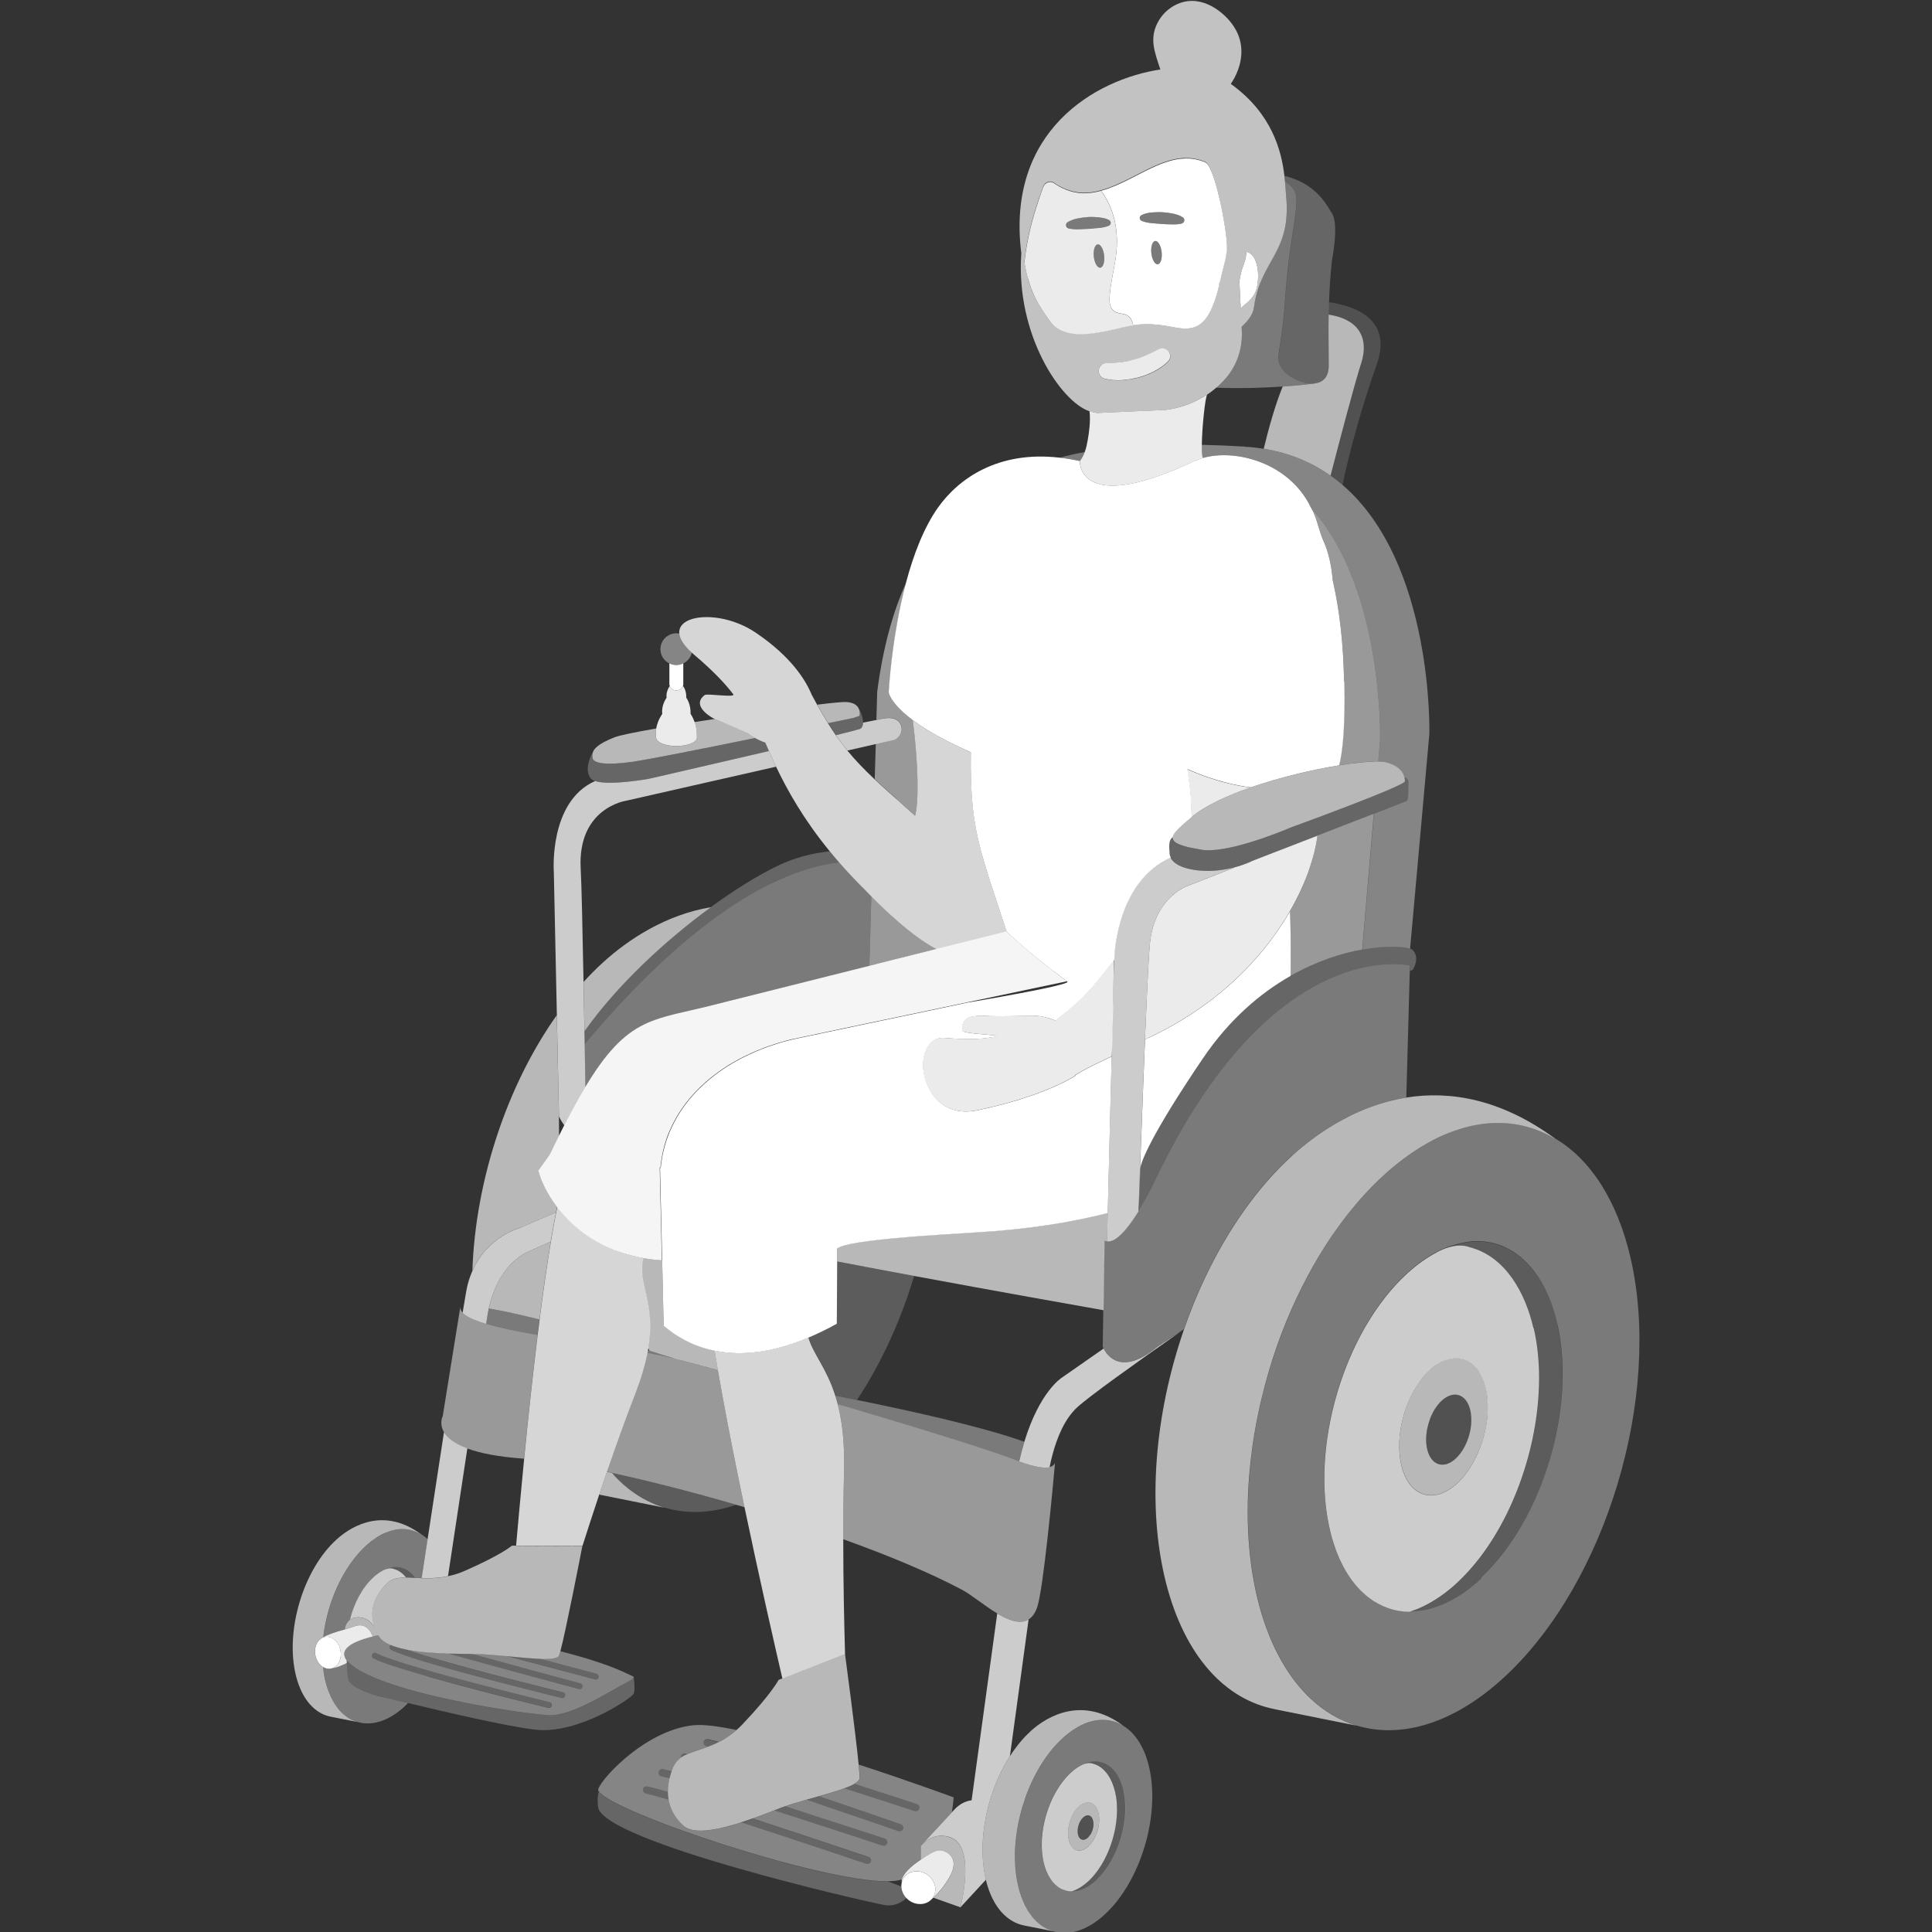 <svg viewBox="0 0 300 300" xmlns="http://www.w3.org/2000/svg"><rect x="0" y="0" width="300" height="300" fill="#333333" stroke="none"/><g fill="#fff"><path d="m 129.94 205.52 c -1.53 .85 -3 1.56 -4.4 2.15 .79 2.66 2.8 4.71 4.18 9.04 1.08 .21 2.21 .44 3.36 .67 3.77 -5.7 6.79 -12.32 8.87 -19.25 -3.9 -.72 -7.93 -1.48 -11.95 -2.25 l -.06 9.63 z" opacity=".2"/><path d="m 95.32 229.04 c .01 .01 .03 .03 .04 .04 2.29 2.47 4.95 4.16 7.84 5.02 3.45 1.03 7.23 .9 11.13 -.44 -6.91 -2.01 -13.6 -3.71 -19.29 -4.95 .1 .11 .19 .23 .29 .33 z" opacity=".2"/><path d="m 61.1 243.61 c .81 .21 1.45 .71 1.95 1.34 .43 0 .89 .02 1.38 .05 -.84 -1.2 -2.01 -1.78 -3.3 -1.66 0 0 0 0 -.01 0 -.74 .11 -1.25 .32 -1.5 .44 .29 -.14 .93 -.38 1.48 -.17 z" opacity=".2"/><path d="m 206.36 46.93 c -.01 .37 -.02 .72 -.03 1.08 -.01 .28 -.01 .56 -.02 .84 4.4 .67 6.42 3.35 5.03 7.67 -1.06 3.27 -3.3 11.82 -4.72 17.34 .27 .19 .53 .38 .79 .58 .36 .28 .72 .57 1.06 .86 .76 -3.81 2.66 -11.26 5.31 -18.72 2.59 -7.29 -3.9 -9.16 -7.41 -9.65 z" opacity=".15"/><path d="m 203.83 133.32 c -.08 .28 -.17 .57 -.26 .85 0 0 -.79 3.05 -3.26 7.31 .09 2.29 .15 5.61 .08 10.05 4.04 -2.29 7.94 -3.52 11.14 -4.09 l 1.79 -21.08 c -2.55 .99 -5.72 2.22 -8.74 3.39 -.17 1.21 -.41 2.4 -.76 3.56 z" opacity=".5"/><path d="m 205.49 83.95 c .81 1.76 1.26 3.86 1.46 6.17 1.09 4.75 1.64 9.84 1.76 15.74 .14 7.15 -.29 10.96 -.8 12.98 2.58 -.42 4.75 -.64 6.11 -.61 l .28 -3.36 s .58 -23.34 -10.62 -35.84 c .75 1.18 1.13 3.46 1.81 4.92 z" opacity=".5"/><path d="m 139.2 124.05 c .76 .71 1.79 1.63 2.91 2.6 .53 -1.85 .59 -7.26 -.36 -14.84 -.57 -.43 -1.06 -.83 -1.47 -1.21 -2.1 -1.93 -2.25 -3.09 -2.25 -3.09 s .24 -4.77 1.3 -10.74 c .36 -2.01 .82 -4.16 1.39 -6.31 -2.1 4.59 -3.63 10.18 -4.51 16.99 l -.12 4.33 c .44 -.09 .69 -.14 .69 -.14 s .18 -.05 .45 -.1 c .65 -.12 1.86 -.21 2.45 .63 .91 1.29 -.22 2.55 -.85 2.69 -.07 .02 -.69 .16 -1.71 .39 -.34 .08 -.71 .16 -1.13 .26 l -.16 5.47 c .35 .33 .71 .66 1.09 1.01 .71 .65 1.47 1.32 2.29 2.04 z" opacity=".5"/><path d="m 136.22 149.68 l 1.94 -.49 7.31 -1.83 -.09 -.05 c -1.03 -.51 -3.36 -1.86 -7.22 -5.39 -.57 -.52 -1.16 -1.08 -1.8 -1.7 -.05 -.05 -.11 -.11 -.16 -.16 -.29 -.29 -.59 -.58 -.9 -.89 l -.04 1.51 -.22 7.9 -.04 1.4 1.08 -.27 .14 -.04 z" opacity=".5"/><path d="m 95.03 228.71 c 5.69 1.24 12.39 2.94 19.29 4.95 .43 .13 .86 .25 1.29 .38 -.06 -.26 -.11 -.53 -.17 -.79 -1.13 -5.42 -2.24 -10.98 -3.19 -16.15 -.02 -.12 -.05 -.24 -.07 -.36 -.25 -1.36 -.48 -2.68 -.71 -3.98 -2.22 -.61 -4.16 -1.13 -5.7 -1.53 -.27 -.07 -.55 -.14 -.84 -.21 -1.19 -.29 -2.48 -.56 -3.86 -.83 -.19 -.04 -.38 -.07 -.56 -.11 -.02 .09 -.04 .18 -.06 .27 -.35 1.73 -.91 3.7 -1.8 5.97 -1.47 3.77 -2.91 7.79 -4.25 11.66 -.06 .18 -.12 .35 -.18 .53 .26 .06 .53 .11 .79 .17 z" opacity=".5"/><path d="m 162.97 227.82 c -.76 .18 -2.17 .04 -4.72 -.9 -.18 -.07 -.35 -.12 -.54 -.2 -4.11 -1.6 -14.68 -4.86 -25.53 -8.06 -.7 -.21 -1.39 -.41 -2.09 -.61 .06 .23 .12 .47 .17 .71 .14 .63 .27 1.3 .38 2.01 .33 2.14 .5 4.69 .42 7.81 -.09 3.4 -.12 6.94 -.12 10.43 6.93 2.49 13.4 5.17 18.5 7.88 1.37 .73 3.4 2.44 5.41 3.64 1.8 1.08 3.59 1.75 4.88 .93 .53 -.34 .98 -.92 1.31 -1.85 .97 -2.74 2.48 -19.03 2.77 -22.32 0 -.05 .01 -.1 .01 -.14 -.08 .25 -.3 .52 -.85 .65 z" opacity=".5"/><path d="m 72.56 224.92 c 1.92 .71 4.73 1.3 8.81 1.58 .02 -.16 .03 -.32 .05 -.48 .56 -5.62 1.23 -11.99 1.98 -18.17 .02 -.19 .05 -.38 .07 -.56 -3.09 -.54 -5.87 -1.1 -7.97 -1.73 -.74 -.22 -1.4 -.44 -1.95 -.68 -.78 -.33 -1.35 -.68 -1.7 -1.05 -.15 -.17 -.27 -.33 -.33 -.51 -.02 -.09 -.03 -.18 -.03 -.24 0 -.05 -.02 -.1 -.01 -.15 l -2.73 16.96 s -.61 1.14 .19 2.49 c .5 .84 1.54 1.76 3.63 2.53 z" opacity=".5"/><path d="m 133.48 276.16 c -.02 .29 -.31 .56 -.77 .84 5.16 1.66 9.24 3 9.66 3.14 .31 .1 .47 .42 .37 .72 -.08 .24 -.31 .38 -.56 .38 -.06 0 -.13 -.01 -.19 -.03 -.11 -.04 -4.92 -1.62 -10.83 -3.51 -1.11 .41 -2.5 .82 -3.97 1.23 6.56 2.22 12.18 4.18 12.69 4.36 .31 .11 .46 .43 .35 .72 -.09 .23 -.31 .37 -.55 .37 -.07 0 -.13 -.01 -.2 -.03 -.14 -.05 -6.81 -2.37 -14.23 -4.88 -1.16 .33 -2.3 .67 -3.3 1.01 7.72 2.48 14.86 4.84 15.45 5.03 .31 .1 .47 .42 .37 .72 -.08 .24 -.31 .38 -.56 .38 -.06 0 -.13 -.01 -.19 -.03 -.15 -.05 -8.35 -2.76 -16.78 -5.46 -1 .39 -2.16 .83 -3.36 1.26 8.6 2.8 17.33 5.75 17.98 5.97 .31 .1 .47 .43 .36 .72 -.09 .23 -.31 .38 -.55 .38 -.06 0 -.13 -.01 -.19 -.03 -.17 -.06 -10.14 -3.43 -19.39 -6.43 -.34 .11 -.68 .22 -1.01 .32 -3.29 .97 -6.48 1.48 -7.89 .22 -1.34 -1.19 -2.07 -2.57 -2.34 -4.02 0 -.02 -.01 -.03 -.01 -.04 -.18 -.05 -.36 -.11 -.53 -.16 -1.3 -.38 -2.34 -.66 -3.01 -.8 -.25 -.05 -.42 -.25 -.45 -.48 -.01 -.06 -.01 -.13 0 -.19 .07 -.31 .38 -.5 .7 -.43 .7 .15 1.8 .45 3.17 .84 -.01 -.7 .08 -1.4 .25 -2.1 -.51 -.13 -.94 -.24 -1.27 -.31 -.32 -.07 -.52 -.37 -.44 -.68 .07 -.31 .38 -.5 .7 -.43 .35 .08 .81 .19 1.34 .33 .09 -.24 .18 -.49 .29 -.73 .26 -.6 .65 -1.04 1.14 -1.38 -.01 -.06 -.01 -.13 0 -.2 .07 -.31 .38 -.5 .7 -.43 .09 .02 .2 .05 .3 .07 .91 -.4 2.01 -.7 3.21 -1.15 -.08 -.02 -.17 -.04 -.24 -.06 -.32 -.07 -.52 -.37 -.44 -.68 .07 -.31 .38 -.5 .7 -.43 .43 .09 1 .24 1.67 .41 .89 -.46 1.81 -1.04 2.73 -1.85 -2.84 -.59 -5.19 -.89 -6.67 -.74 -7.88 .8 -15.18 9.24 -14.79 10.14 .02 .04 .07 .1 .1 .14 2.19 3.29 34.64 14.11 44.87 13.95 .49 -.01 .94 -.03 1.32 -.09 .3 -.05 .59 -.11 .87 -.18 .12 -.51 .61 -1.49 2.56 -2.85 .15 -.1 .28 -.2 .42 -.29 v -2.16 l 4.76 -5.14 c .24 -1.38 .28 -2.32 .28 -2.32 s -6.69 -2.47 -14.73 -5.09 c .11 1.08 .16 1.85 .14 2.13 z" opacity=".4"/><path d="m 98.33 260.34 c -.12 -.11 -.38 -.19 -.65 -.32 -2.7 -1.35 -6.6 -2.58 -10.67 -3.62 -.09 .31 -.16 .54 -.21 .65 -.21 .46 -1.36 .56 -2.94 .51 4.72 1.25 8.67 2.3 8.76 2.32 .25 .07 .39 .32 .33 .57 -.06 .21 -.24 .34 -.45 .34 -.04 0 -.08 -.01 -.12 -.02 -.12 -.03 -7.21 -1.92 -13.78 -3.64 -1.71 -.16 -3.4 -.31 -4.79 -.32 -.18 0 -.39 0 -.58 -.01 7.56 2.09 16.75 4.55 16.89 4.59 .25 .07 .39 .32 .33 .57 -.06 .21 -.24 .34 -.45 .34 -.04 0 -.08 -.01 -.12 -.02 -.68 -.18 -12.61 -3.38 -20.32 -5.54 -.51 -.02 -1.03 -.04 -1.55 -.07 -1.07 -.06 -2.13 -.14 -3.16 -.27 -.16 -.02 -.31 -.04 -.46 -.06 -.04 -.01 -.08 -.01 -.12 -.02 -.35 -.05 -.7 -.11 -1.03 -.17 -.18 -.03 -.34 -.07 -.51 -.11 .15 .06 .31 .11 .48 .17 .3 .1 .62 .21 .96 .32 .03 .01 .07 .02 .1 .03 .04 .01 .09 .03 .13 .04 .96 .31 2.05 .64 3.25 .99 7.86 2.28 19.6 5.16 19.77 5.2 .25 .06 .4 .31 .34 .56 -.05 .21 -.24 .35 -.45 .35 -.04 0 -.07 0 -.11 -.01 -.67 -.16 -12.15 -2.98 -19.91 -5.24 -1.29 -.38 -2.47 -.74 -3.48 -1.07 -.02 -.01 -.04 -.01 -.06 -.02 -.19 -.06 -.38 -.13 -.56 -.19 -.13 -.04 -.26 -.09 -.37 -.13 -.92 -.32 -1.64 -.6 -2.08 -.83 -.02 -.01 -.03 -.03 -.05 -.04 -.15 -.11 -.22 -.29 -.18 -.46 .01 -.04 .01 -.08 .03 -.12 .04 -.07 .09 -.12 .15 -.16 -.07 -.03 -.16 -.06 -.23 -.09 -.05 -.02 -.09 -.05 -.13 -.07 -.63 -.3 -1.12 -.67 -1.42 -1.11 -.01 -.02 -.04 -.04 -.05 -.06 -.05 -.07 -.08 -.15 -.13 -.22 -.15 .03 -.3 .07 -.45 .1 -.13 .03 -.26 .06 -.38 .09 -.09 .02 -.17 .04 -.25 .07 -1.68 .44 -3.07 1 -3.76 1.7 -.54 .56 -.63 1.2 -.05 1.95 .08 .1 .15 .2 .25 .3 .07 .08 .16 .15 .25 .23 0 0 .01 .01 .01 .01 1.06 .97 2.88 1.87 5.13 2.71 .18 .07 .35 .13 .53 .2 h .01 c 1.47 .52 3.1 1.01 4.81 1.47 7.58 2.02 16.73 3.36 20.26 3.63 3.56 .27 9.56 -3.7 11.86 -4.88 1.35 -.7 1.57 -.95 1.37 -1.13 z m -31.95 -.04 c -.47 -.13 -.93 -.27 -1.38 -.4 -.87 -.25 -1.7 -.5 -2.46 -.74 h -.01 c -.29 -.09 -.57 -.18 -.84 -.26 -1.73 -.55 -3.07 -1.04 -3.73 -1.4 -.23 -.12 -.31 -.4 -.19 -.63 s .4 -.31 .63 -.19 c .31 .17 .78 .37 1.38 .59 .39 .14 .83 .3 1.31 .46 .08 .03 .15 .05 .24 .08 .1 .03 .22 .07 .33 .11 .19 .06 .38 .12 .58 .19 .29 .09 .59 .18 .89 .28 .01 0 .02 .01 .03 .01 1.12 .34 2.37 .71 3.68 1.08 7.93 2.24 18.34 4.77 18.49 4.81 .25 .06 .4 .31 .34 .56 -.05 .21 -.24 .35 -.45 .35 -.04 0 -.07 0 -.11 -.01 -.18 -.04 -1.1 -.27 -2.49 -.61 -3.65 -.9 -10.57 -2.65 -16.23 -4.26 z" opacity=".4"/><path d="m 103.94 103.02 c .33 .16 .69 .26 1.07 .26 .39 0 .76 -.1 1.09 -.26 .67 -.33 1.17 -.95 1.33 -1.7 -1.26 -1.13 -1.85 -2.11 -1.93 -2.93 -.16 -.03 -.32 -.05 -.48 -.05 -1.36 0 -2.47 1.1 -2.47 2.47 0 .98 .57 1.81 1.39 2.21 z" opacity=".4"/><path d="m 163.5 150.72 c -.04 -.03 -.08 -.06 -.12 -.09 -.32 -.25 -.64 -.49 -.95 -.74 -.12 -.1 -.24 -.19 -.36 -.29 -.22 -.18 -.45 -.36 -.67 -.53 -.06 -.05 -.11 -.09 -.17 -.14 -.27 -.22 -.54 -.44 -.81 -.66 -.05 -.04 -.1 -.08 -.15 -.13 -.26 -.22 -.52 -.43 -.77 -.64 -.05 -.04 -.09 -.08 -.13 -.11 -.27 -.23 -.53 -.46 -.79 -.68 0 0 -.01 -.01 -.01 -.01 -.24 -.21 -.48 -.42 -.7 -.62 -.58 -.51 -1.11 -.99 -1.55 -1.41 -.01 -.02 -.01 -.03 -.02 -.05 l -4.27 1.07 -6.58 1.65 -7.31 1.83 -1.94 .49 -.14 .04 -1.08 .27 -21.97 5.51 -3.54 .89 c -3.08 .74 -5.55 1.2 -7.75 1.99 -3.28 1.18 -5.97 3.12 -9.19 7.84 -.54 .79 -1.09 1.66 -1.67 2.62 -.27 .45 -.54 .92 -.82 1.41 -.77 1.35 -1.58 2.85 -2.44 4.53 -.25 .5 -.51 1 -.77 1.53 -.02 .03 -.03 .06 -.05 .09 -.46 .92 -.93 1.88 -1.42 2.9 0 0 -.65 .91 -1.77 2.47 .33 1.39 1.25 3.5 2.89 5.66 .14 .19 .31 .38 .46 .56 .4 .49 .83 .97 1.3 1.45 .16 .16 .3 .33 .47 .49 .06 .06 .13 .11 .19 .17 .31 .28 .63 .56 .96 .83 .28 .23 .57 .45 .87 .67 s .61 .43 .93 .64 c 1.11 .71 2.34 1.36 3.7 1.89 .95 .37 1.99 .67 3.07 .93 .47 .11 .93 .24 1.43 .32 .93 .16 1.89 .29 2.91 .35 l -.12 -5.33 -.11 -4.71 v -.12 l -.04 -1.59 -.06 -2.65 .1 .04 c 0 -.05 .01 -.09 .02 -.14 .18 -1.78 .57 -3.46 1.17 -5.03 .05 -.13 .11 -.25 .16 -.38 .04 -.1 .09 -.19 .13 -.29 1.23 -2.85 3.12 -5.33 5.47 -7.41 .85 -.75 1.75 -1.45 2.71 -2.1 .02 -.01 .03 -.02 .04 -.03 .51 -.35 1.04 -.68 1.58 -.99 .06 -.04 .13 -.07 .19 -.1 .5 -.28 1 -.56 1.52 -.82 .13 -.07 .27 -.12 .4 -.19 .04 -.02 .07 -.03 .11 -.05 .42 -.2 .84 -.4 1.28 -.59 .22 -.09 .44 -.17 .66 -.26 .14 -.06 .28 -.11 .43 -.17 .26 -.1 .51 -.21 .76 -.3 .33 -.12 .67 -.22 1.01 -.33 .3 -.1 .6 -.2 .9 -.29 .65 -.19 1.3 -.37 1.96 -.52 l 11.66 -2.46 1.06 -.22 2.95 -.62 2.72 -.57 8.81 -1.86 15.45 -3.26 c -.77 -.55 -1.52 -1.11 -2.24 -1.67 z" opacity=".95"/><path d="m 156.32 144.65 c -1.12 -3.4 -2.04 -6.12 -2.79 -8.49 -.46 -1.44 -.86 -2.76 -1.19 -4.02 -.4 -1.49 -.71 -2.91 -.95 -4.38 -.14 -.82 -.25 -1.66 -.34 -2.54 -.24 -2.37 -.33 -5.03 -.28 -8.4 -1.35 -.59 -2.57 -1.17 -3.65 -1.72 -2.35 -1.21 -4.09 -2.31 -5.38 -3.28 .95 7.58 .89 12.98 .36 14.84 -1.12 -.98 -2.15 -1.89 -2.91 -2.6 -.82 -.72 -1.58 -1.39 -2.29 -2.04 -.38 -.34 -.74 -.68 -1.09 -1.01 -1.64 -1.54 -3 -2.96 -4.24 -4.47 -.62 -.76 -1.21 -1.54 -1.79 -2.38 -.22 -.32 -.44 -.65 -.66 -.98 -.19 -.28 -.37 -.58 -.56 -.88 -.26 -.42 -.52 -.85 -.79 -1.31 -.29 -.5 -.59 -1.02 -.89 -1.56 -.28 -.5 -.56 -1.02 -.85 -1.57 -.93 -2.26 -3.19 -5.91 -8.68 -9.62 -3.56 -2.4 -7.88 -2.89 -10.21 -2.01 -1.12 .43 -1.77 1.17 -1.66 2.17 .09 .81 .68 1.8 1.93 2.93 .1 .09 .2 .18 .31 .28 3.09 2.61 4.97 4.66 6.13 6.18 .47 .61 -4.03 -.16 -4.43 .14 -2.24 1.72 1.31 3.59 1.31 3.59 l .28 .12 3.55 1.55 1.62 .71 c .35 .27 .71 .5 1.08 .71 .47 .27 .96 .49 1.45 .66 .04 .01 .08 .03 .12 .04 .18 .42 .37 .86 .57 1.31 .34 .77 .71 1.58 1.11 2.43 1.78 3.74 4.3 8.21 8.34 13.15 .47 .58 .96 1.16 1.48 1.75 1.19 1.36 2.48 2.75 3.92 4.17 .36 .37 .71 .73 1.05 1.08 .31 .31 .6 .6 .9 .89 l .16 .16 c .63 .62 1.23 1.18 1.8 1.7 3.86 3.53 6.19 4.88 7.22 5.39 l .09 .05 6.58 -1.65 4.27 -1.07 c .01 .02 .01 .03 .02 .05 -.01 -.02 -.01 -.03 -.02 -.05 z" opacity=".8"/><path d="m 99.92 195.35 c -.5 -.09 -.96 -.21 -1.43 -.32 -1.08 -.26 -2.12 -.55 -3.07 -.93 -1.37 -.54 -2.6 -1.18 -3.7 -1.89 -.32 -.21 -.63 -.42 -.93 -.64 s -.59 -.44 -.87 -.67 c -.34 -.27 -.66 -.55 -.96 -.83 -.06 -.06 -.13 -.11 -.19 -.17 -.17 -.16 -.31 -.32 -.47 -.49 -.47 -.48 -.91 -.96 -1.3 -1.45 -.15 -.19 -.32 -.38 -.46 -.56 -.06 .27 -.11 .56 -.17 .84 -.28 1.39 -.56 2.92 -.83 4.55 -.61 3.62 -1.19 7.76 -1.75 12.09 -.1 .79 -.2 1.59 -.3 2.4 -.02 .19 -.05 .38 -.07 .56 -.75 6.17 -1.43 12.54 -1.98 18.17 -.02 .16 -.03 .32 -.05 .48 -.55 5.64 -.98 10.47 -1.25 13.51 l 9.67 .05 h .63 s -.01 .03 -.02 .08 c .76 -2.38 1.65 -5.13 2.63 -8.07 .39 -1.15 .79 -2.34 1.2 -3.54 .06 -.18 .12 -.35 .18 -.53 1.34 -3.87 2.78 -7.89 4.25 -11.66 .88 -2.27 1.45 -4.24 1.8 -5.97 .02 -.09 .04 -.19 .06 -.27 .03 -.15 .05 -.29 .08 -.43 .02 -.12 .04 -.23 .06 -.35 1.17 -7.35 -1.79 -10.15 -.74 -13.97 z" opacity=".8"/><path d="m 131.06 228.6 c .08 -3.12 -.09 -5.68 -.42 -7.81 -.11 -.72 -.24 -1.39 -.38 -2.01 -.06 -.24 -.11 -.48 -.17 -.71 -.12 -.48 -.25 -.93 -.39 -1.35 -1.37 -4.33 -3.39 -6.38 -4.18 -9.04 -.74 .31 -1.47 .59 -2.17 .84 -.65 .23 -1.29 .42 -1.91 .6 -1.57 .44 -3.04 .72 -4.42 .86 -.46 .05 -.91 .08 -1.36 .1 -.38 .02 -.76 .02 -1.12 .02 -.35 0 -.68 -.02 -1.01 -.04 s -.66 -.05 -.98 -.09 c -.12 -.01 -.24 -.03 -.35 -.05 -.42 -.06 -.84 -.12 -1.24 -.2 .16 .99 .33 2.01 .51 3.06 .22 1.29 .46 2.62 .71 3.98 .02 .12 .05 .24 .07 .36 .95 5.17 2.06 10.72 3.19 16.15 .06 .26 .11 .53 .17 .79 2.3 10.97 4.65 21.28 5.88 26.59 l 9.13 -3.58 .59 -.23 s .01 .04 .01 .09 c -.14 -4.95 -.28 -11.33 -.28 -17.88 0 -3.49 .03 -7.03 .12 -10.43 z" opacity=".8"/><path d="m 199.71 30.41 c -.05 -.56 -.09 -1.31 -.17 -2.19 -.01 -.15 -.03 -.31 -.05 -.47 -.02 -.15 -.03 -.29 -.05 -.45 -.45 -3.87 -1.92 -9.68 -8.32 -14.27 1.47 -2.18 2.12 -4.88 1.26 -7.32 -.49 -1.4 -1.43 -2.61 -2.55 -3.58 -1.33 -1.15 -2.99 -1.99 -4.74 -1.99 -2.02 0 -3.97 1.17 -5.06 2.9 -1.75 2.8 -.7 5.11 .15 7.75 -10.07 1.52 -23.98 9.53 -21.59 28.54 -.9 12.72 6.19 23.06 10.57 24.53 .33 .11 .67 .2 1.03 .26 .04 .01 .08 .02 .12 .02 l 10.68 -.48 c .58 -.07 1.15 -.18 1.71 -.32 s 1.12 -.31 1.66 -.51 c .85 -.32 1.66 -.73 2.44 -1.19 .21 -.12 .42 -.23 .62 -.36 s 0 0 0 0 c .07 -.04 .14 -.08 .2 -.12 .42 -.29 .82 -.6 1.2 -.93 .72 -.61 1.38 -1.29 1.95 -2.04 1.48 -1.95 2.18 -4.39 2.06 -6.83 l -.03 -.63 c .94 -.88 1.77 -1.84 1.93 -3.08 .95 -7.26 5.84 -8.38 4.98 -17.22 z m -23.96 28.44 c -.44 .08 -.89 .14 -1.34 .17 -.05 0 -.1 .01 -.14 .02 -.03 0 -.06 0 -.08 .01 -.95 .05 -1.84 -.03 -2.65 -.23 -.14 -.03 -.26 -.09 -.37 -.16 -.23 -.14 -.4 -.36 -.49 -.61 -.05 -.13 -.07 -.26 -.08 -.4 -.01 -.23 .07 -.44 .18 -.62 .05 -.09 .11 -.18 .18 -.25 .21 -.23 .5 -.38 .84 -.38 .69 -.02 1.43 -.05 2.17 -.13 .54 -.06 1.08 -.16 1.62 -.28 .08 -.02 .15 -.04 .23 -.05 .06 -.01 .12 -.02 .18 -.04 h .02 c .7 -.18 1.36 -.41 1.97 -.68 .66 -.29 1.33 -.63 1.97 -.96 .12 -.06 .24 -.1 .37 -.12 .09 -.01 .17 -.02 .26 -.01 s .17 .02 .25 .05 c .17 .05 .32 .14 .46 .25 .03 .02 .06 .04 .08 .06 s 0 0 0 0 c .23 .23 .35 .53 .35 .85 0 .16 -.03 .32 -.1 .46 s -.15 .28 -.27 .39 c -.6 .59 -1.33 1.11 -2.19 1.54 -.39 .2 -.79 .38 -1.2 .53 -.4 .16 -.81 .29 -1.23 .4 -.05 .01 -.1 .02 -.14 .03 -.28 .07 -.56 .13 -.84 .18 z m 14.68 -19.77 s -.01 .75 -.41 2.14 c -.02 .07 -.03 .14 -.05 .21 -.04 .14 -.08 .3 -.12 .46 s -.08 .33 -.13 .51 c -.09 .36 -.17 .75 -.27 1.15 -.16 .34 -.22 .64 -.22 .93 -.13 .51 -.27 1.03 -.43 1.55 -.08 .26 -.16 .52 -.25 .77 -.11 .32 -.23 .63 -.37 .93 -.39 .9 -.88 1.71 -1.49 2.28 -.79 .74 -1.66 .98 -2.61 .99 -.01 0 -.02 0 -.03 0 -.66 0 -1.36 -.11 -2.09 -.25 -.3 -.06 -.6 -.11 -.91 -.17 -.03 -.01 -.06 -.01 -.09 -.01 -.19 -.03 -.37 -.05 -.56 -.08 -1.71 -.22 -3.07 -.22 -4.48 -.01 -.53 .08 -1.07 .19 -1.64 .32 -2.2 .51 -5.54 1.4 -8.16 .91 -.09 -.02 -.17 -.04 -.26 -.06 -.03 -.01 -.06 -.02 -.1 -.03 -.32 -.08 -.63 -.18 -.93 -.31 -.28 -.12 -.54 -.26 -.79 -.43 -.38 -.27 -.72 -.59 -1 -1 -.56 -.8 -1.15 -1.61 -1.71 -2.57 -.23 -.4 -.46 -.82 -.68 -1.28 s -.43 -.95 -.62 -1.49 c -.16 -.43 -.31 -.89 -.44 -1.39 -.19 -.68 -.36 -1.44 -.5 -2.26 -.01 -.07 -.03 -.14 -.04 -.21 .01 -.09 .03 -.17 .04 -.26 .09 -.73 .18 -1.45 .3 -2.14 .12 -.71 .26 -1.39 .4 -2.05 .09 -.41 .19 -.81 .28 -1.2 .19 -.77 .4 -1.5 .6 -2.17 .09 -.29 .17 -.55 .26 -.82 .1 -.32 .2 -.63 .3 -.92 .29 -.87 .55 -1.59 .74 -2.13 .01 -.04 .04 -.07 .05 -.11 .01 -.01 .01 -.02 .02 -.04 .1 -.2 .25 -.36 .42 -.47 .22 -.14 .48 -.2 .73 -.18 .09 .01 .17 .03 .25 .06 s .16 .07 .24 .13 c .28 .2 .57 .38 .85 .53 .09 .05 .18 .09 .27 .14 .04 .02 .09 .04 .13 .06 .05 .03 .1 .05 .15 .07 .1 .05 .2 .1 .31 .14 .09 .04 .17 .07 .26 .1 .02 .01 .03 .01 .05 .02 .05 .02 .09 .03 .14 .05 .14 .05 .28 .1 .43 .14 .1 .03 .2 .06 .29 .08 .17 .04 .34 .07 .51 .1 .04 .01 .08 .02 .12 .02 .07 .01 .14 .03 .21 .04 .28 .04 .57 .06 .85 .06 h .06 c .14 0 .27 -.01 .41 -.02 .13 -.01 .25 -.01 .37 -.02 .07 -.01 .14 -.02 .21 -.02 h .03 c .21 -.02 .42 -.05 .62 -.09 .07 -.01 .14 -.03 .2 -.04 .01 0 .03 -.01 .04 -.01 .12 -.02 .23 -.05 .35 -.08 .09 -.02 .19 -.04 .28 -.07 .02 -.01 .04 -.01 .06 -.01 .03 -.01 .05 -.01 .07 -.02 .02 0 .03 -.01 .05 -.02 .01 0 .02 -.01 .03 -.01 .32 -.09 .64 -.19 .96 -.3 s .64 -.23 .95 -.37 c .06 -.02 .12 -.05 .18 -.07 .31 -.13 .62 -.27 .92 -.41 .84 -.39 1.68 -.82 2.52 -1.25 .28 -.14 .56 -.28 .84 -.43 .17 -.08 .33 -.17 .5 -.25 .13 -.06 .25 -.12 .38 -.19 .21 -.1 .41 -.2 .61 -.29 .1 -.04 .19 -.09 .29 -.13 .29 -.13 .57 -.25 .86 -.37 .09 -.03 .17 -.07 .25 -.1 .22 -.09 .44 -.17 .67 -.24 .09 -.03 .19 -.06 .28 -.09 .3 -.1 .59 -.18 .89 -.25 .02 -.01 .05 -.01 .07 -.01 .28 -.07 .55 -.12 .83 -.16 .09 -.01 .17 -.02 .26 -.03 .24 -.03 .48 -.05 .71 -.05 h .1 .1 c .3 0 .59 .02 .89 .05 .07 .01 .14 .02 .21 .03 .24 .04 .47 .08 .71 .14 .09 .02 .17 .04 .25 .07 .3 .09 .6 .19 .9 .33 .1 .05 .21 .14 .31 .27 .26 .32 .53 .87 .79 1.58 0 .01 .01 .01 .01 .02 .16 .43 .32 .92 .47 1.44 .09 .3 .18 .62 .26 .94 .16 .61 .32 1.25 .46 1.91 .12 .56 .24 1.13 .35 1.69 .05 .24 .09 .48 .13 .71 .08 .44 .15 .88 .22 1.29 .06 .42 .12 .82 .17 1.19 .1 .75 .16 1.41 .17 1.91 0 .11 .01 .21 0 .31 0 .28 -.03 .49 -.07 .61 z m 4.89 4.51 c -.03 .32 -.08 .65 -.14 .98 -.06 .3 -.15 .58 -.28 .84 -.12 .26 -.27 .5 -.44 .73 s -.36 .43 -.56 .62 -.41 .36 -.61 .52 c -.23 .17 -.38 .35 -.52 .52 -.04 .05 -.08 .1 -.11 .15 l -.21 -4.28 c .07 -.41 .14 -.82 .23 -1.21 .07 -.3 .16 -.58 .25 -.85 .14 -.41 .3 -.81 .41 -1.22 .06 -.22 .11 -.44 .14 -.66 .03 -.2 .04 -.41 .04 -.62 s 0 0 .01 0 h .01 .01 c .02 0 .04 .01 .06 .01 s .04 .01 .06 .01 c .17 .05 .33 .12 .47 .23 .15 .11 .28 .24 .41 .4 .12 .16 .23 .35 .33 .55 .19 .41 .33 .91 .41 1.47 .04 .28 .06 .57 .07 .87 s -.01 .62 -.03 .94 z" opacity=".7"/><path d="m 144.02 291.12 c -.31 -.22 -.66 -.38 -1 -.46 -.07 -.02 -.15 -.02 -.22 -.04 -.94 -.16 -1.89 .15 -2.43 .91 -.07 .1 -.12 .2 -.17 .31 -.07 .15 -.13 .3 -.17 .46 -.05 .21 -.08 .43 -.07 .65 .03 .64 .3 1.28 .79 1.79 .13 .13 .27 .26 .43 .37 1.08 .77 2.48 .72 3.33 -.05 .12 -.11 .22 -.22 .32 -.36 .01 -.02 .02 -.03 .03 -.05 .74 -1.1 .37 -2.66 -.84 -3.53 z"/><path d="m 50.46 254.18 c -.09 .02 -.16 .05 -.25 .08 -.27 .1 -.51 .27 -.71 .49 -.47 .54 -.7 1.38 -.53 2.26 .16 .83 .62 1.5 1.21 1.85 .37 .22 .79 .32 1.21 .24 .09 -.02 .17 -.05 .26 -.08 .92 -.34 1.46 -1.5 1.22 -2.75 -.26 -1.36 -1.34 -2.3 -2.41 -2.09 z"/><path d="m 105.02 107.21 c .48 0 .87 -.28 1.01 -.65 .04 -.09 .07 -.19 .07 -.29 v -3.26 c -.33 .16 -.69 .26 -1.09 .26 -.39 0 -.75 -.1 -1.07 -.26 v 3.25 c 0 .1 .03 .2 .07 .29 .14 .38 .54 .65 1.01 .65 z"/><path d="m 192.78 47.8 c .13 -.18 .29 -.35 .52 -.52 .21 -.16 .42 -.33 .61 -.52 .2 -.19 .39 -.4 .56 -.62 .17 -.23 .32 -.47 .44 -.73 s .22 -.54 .28 -.84 c .07 -.33 .11 -.66 .14 -.98 s .04 -.63 .03 -.94 c -.01 -.3 -.03 -.6 -.07 -.87 -.08 -.56 -.22 -1.06 -.41 -1.47 -.1 -.21 -.21 -.39 -.33 -.55 s -.26 -.3 -.41 -.4 c -.15 -.11 -.31 -.18 -.47 -.23 -.02 -.01 -.04 -.01 -.06 -.01 s -.04 -.01 -.06 -.01 -.01 0 -.01 0 0 0 -.01 0 c 0 0 0 0 -.01 0 .01 .22 -.01 .42 -.04 .62 -.03 .23 -.08 .45 -.14 .66 -.12 .41 -.27 .81 -.41 1.22 -.1 .28 -.18 .56 -.25 .85 -.09 .39 -.16 .8 -.23 1.21 l .21 4.28 c .03 -.05 .08 -.1 .11 -.15 z"/><path d="m 172.13 31.52 c .15 .31 .29 .63 .42 .97 .79 2.03 1.19 4.63 .63 8 -.31 1.86 -.75 3.7 -.88 5.58 -.06 .82 .03 1.77 .71 2.25 .66 .46 1.63 .28 2.26 .79 .35 .28 .52 .73 .64 1.17 .02 .06 .03 .14 .04 .22 1.41 -.21 2.76 -.22 4.48 .01 .18 .02 .37 .05 .56 .08 .03 0 .06 .01 .09 .01 .31 .06 .61 .12 .91 .17 .73 .14 1.42 .25 2.09 .25 h .03 c .95 -.01 1.82 -.25 2.61 -.99 .62 -.58 1.1 -1.38 1.49 -2.28 .13 -.3 .25 -.61 .37 -.93 .09 -.25 .18 -.51 .25 -.77 .16 -.52 .3 -1.04 .43 -1.55 0 -.29 .07 -.59 .22 -.93 .1 -.41 .18 -.79 .27 -1.15 .04 -.18 .08 -.35 .13 -.51 .04 -.16 .08 -.32 .12 -.46 .02 -.07 .02 -.13 .05 -.21 .4 -1.39 .41 -2.14 .41 -2.14 .05 -.11 .07 -.32 .07 -.61 0 -.1 0 -.2 0 -.31 -.02 -.5 -.08 -1.15 -.17 -1.91 -.05 -.38 -.1 -.78 -.17 -1.19 -.06 -.42 -.14 -.85 -.22 -1.29 -.04 -.24 -.09 -.47 -.13 -.71 -.11 -.56 -.22 -1.13 -.35 -1.69 -.14 -.65 -.3 -1.3 -.46 -1.91 -.09 -.32 -.17 -.64 -.26 -.94 -.15 -.52 -.31 -1.01 -.47 -1.44 0 -.01 -.01 -.01 -.01 -.02 -.26 -.71 -.53 -1.26 -.79 -1.58 -.11 -.13 -.21 -.22 -.31 -.27 -.3 -.14 -.6 -.24 -.9 -.33 -.09 -.03 -.17 -.05 -.25 -.07 -.24 -.06 -.47 -.11 -.71 -.14 -.07 -.01 -.14 -.03 -.21 -.03 -.3 -.04 -.59 -.05 -.89 -.05 -.03 0 -.07 0 -.1 0 -.04 0 -.07 0 -.1 0 -.24 .01 -.48 .03 -.71 .05 -.09 .01 -.17 .02 -.26 .03 -.28 .04 -.55 .09 -.83 .16 -.02 .01 -.05 .01 -.07 .01 -.3 .07 -.59 .16 -.89 .25 -.09 .03 -.19 .06 -.28 .09 -.22 .08 -.44 .16 -.67 .24 -.09 .03 -.17 .06 -.25 .1 -.29 .12 -.57 .24 -.86 .37 -.1 .04 -.19 .09 -.29 .13 -.21 .1 -.41 .19 -.61 .29 -.13 .06 -.25 .12 -.38 .19 -.17 .08 -.33 .17 -.5 .25 -.28 .14 -.56 .28 -.84 .43 -.84 .43 -1.68 .86 -2.52 1.25 -.31 .14 -.62 .28 -.92 .41 -.06 .03 -.12 .05 -.18 .07 -.32 .13 -.63 .25 -.95 .37 -.32 .11 -.64 .21 -.96 .3 -.01 0 -.02 .01 -.02 .01 -.02 .01 -.03 .01 -.05 .02 .41 .56 .8 1.19 1.15 1.91 z m 7.65 9.52 c -.44 .05 -.89 -.72 -1 -1.72 s .16 -1.85 .6 -1.9 .89 .72 1 1.72 -.16 1.85 -.6 1.9 z m 3.68 -6.31 h -.01 c -.55 .12 -1.06 .13 -1.57 .12 -.51 -.03 -1.01 -.03 -1.52 -.07 -.5 -.03 -1.01 -.09 -1.51 -.13 -.25 -.02 -.51 -.05 -.76 -.11 -.26 -.05 -.52 -.12 -.78 -.23 h -.01 c -.1 -.04 -.19 -.11 -.25 -.21 -.15 -.24 -.06 -.55 .2 -.69 s .53 -.23 .79 -.29 c .27 -.07 .54 -.11 .81 -.13 .54 -.04 1.09 -.07 1.63 -.04 s 1.08 .11 1.62 .21 c .53 .11 1.06 .27 1.54 .57 .12 .07 .21 .19 .25 .33 .08 .29 -.12 .59 -.44 .66 z"/><path d="m 178.35 161.14 s 0 0 0 0 c -.19 .1 -.36 .19 -.55 .29 -.08 1.84 -.15 3.77 -.23 5.77 -.02 .57 -.05 1.15 -.07 1.74 0 .1 -.01 .2 -.01 .3 -.23 5.84 -.45 12.08 -.66 17.82 h .01 l .22 -5.57 s -.1 -1.85 5.88 -11.29 c .07 -.1 .13 -.21 .2 -.31 .36 -.56 .73 -1.14 1.13 -1.75 .75 -1.16 1.58 -2.41 2.5 -3.76 4.16 -6.15 8.99 -10.2 13.63 -12.84 .07 -4.44 0 -7.77 -.08 -10.05 -3.39 5.86 -9.93 14 -21.96 19.67 z"/><path d="m 208.71 105.87 c -.12 -5.91 -.67 -11 -1.76 -15.74 -.2 -2.32 -.65 -4.41 -1.46 -6.17 -.67 -1.46 -1.06 -3.73 -1.81 -4.92 0 0 0 0 0 -.01 -.04 -.09 -.1 -.17 -.14 -.26 -1.68 -3.47 -4.62 -5.77 -7.8 -7 -3.1 -1.2 -6.41 -1.39 -8.98 -.65 -.21 .06 -.41 .13 -.61 .2 -.24 .09 -.49 .18 -.72 .28 -16.54 7.82 -17.69 1.38 -17.76 .18 -.01 -.12 -.01 -.19 -.01 -.19 -1.11 -.25 -2.16 -.41 -3.19 -.53 -9.5 -1.08 -15.62 3.24 -18.83 7.77 -2.23 3.16 -3.82 7.39 -4.95 11.63 -.57 2.15 -1.03 4.29 -1.39 6.31 -1.07 5.96 -1.3 10.74 -1.3 10.74 s .15 1.17 2.25 3.09 c .41 .37 .9 .78 1.47 1.21 1.29 .97 3.03 2.07 5.38 3.28 1.08 .55 2.3 1.13 3.65 1.72 -.05 3.37 .04 6.03 .28 8.4 .09 .88 .2 1.72 .34 2.54 .24 1.48 .56 2.9 .95 4.38 .34 1.26 .74 2.58 1.19 4.02 .75 2.37 1.68 5.08 2.79 8.49 .01 .02 .01 .03 .02 .05 .45 .42 .97 .9 1.55 1.41 .22 .2 .46 .4 .7 .62 0 0 .01 .01 .01 .01 .25 .22 .52 .45 .79 .68 .05 .04 .09 .07 .13 .11 .25 .21 .51 .43 .77 .64 .05 .04 .1 .08 .15 .13 .26 .22 .53 .44 .81 .66 .06 .05 .11 .09 .17 .14 .22 .18 .44 .35 .67 .53 .12 .1 .24 .19 .36 .29 .31 .24 .63 .49 .95 .74 l .12 .09 c .72 .56 1.47 1.11 2.24 1.67 s -15.45 3.26 -15.45 3.26 l -8.81 1.86 -2.72 .57 -2.95 .62 -1.06 .22 -11.66 2.46 c -.66 .16 -1.31 .33 -1.96 .52 -.3 .09 -.6 .2 -.9 .29 -.34 .11 -.68 .21 -1.01 .33 -.26 .09 -.51 .2 -.76 .3 -.14 .06 -.29 .11 -.43 .17 -.22 .09 -.44 .17 -.66 .26 -.43 .19 -.86 .39 -1.28 .59 -.04 .02 -.07 .03 -.11 .05 -.13 .06 -.27 .12 -.4 .19 -.52 .26 -1.02 .54 -1.52 .82 -.06 .04 -.13 .07 -.19 .1 -.54 .31 -1.07 .65 -1.58 .99 -.02 .01 -.03 .02 -.04 .03 -.97 .65 -1.88 1.37 -2.74 2.13 -2.34 2.07 -4.21 4.54 -5.43 7.37 -.04 .1 -.1 .19 -.14 .3 -.03 .07 -.05 .15 -.08 .22 -.64 1.61 -1.07 3.34 -1.25 5.18 -.01 .05 -.02 .09 -.02 .14 l -.1 -.04 .06 2.65 .04 1.59 v .12 l .11 4.71 .12 5.33 .23 10.12 c 1.91 1.64 4.52 3.19 7.92 3.88 .4 .08 .82 .14 1.24 .2 .12 .02 .23 .03 .35 .05 .32 .04 .65 .07 .98 .09 s .67 .03 1.01 .04 c .37 0 .74 0 1.12 -.02 .44 -.02 .89 -.05 1.36 -.1 .35 -.04 .7 -.08 1.06 -.13 1.07 -.16 2.19 -.4 3.37 -.73 .62 -.18 1.26 -.37 1.91 -.6 .71 -.25 1.43 -.53 2.17 -.84 1.4 -.59 2.87 -1.3 4.4 -2.15 l .06 -9.63 .01 -2.07 c .93 -.64 4.03 -1.21 11.83 -1.83 .55 -.04 1.12 -.09 1.71 -.13 .91 -.07 1.86 -.14 2.88 -.2 1.61 -.11 3.36 -.22 5.26 -.33 7.8 -.46 14.52 -1.52 20.32 -3 l .5 -19.97 .01 -.25 .04 -1.6 .06 -2.48 c -.2 .09 -.39 .18 -.58 .27 -.47 .22 -.94 .44 -1.37 .65 -.12 .06 -.23 .11 -.34 .16 -.3 .14 -.58 .28 -.85 .42 -.14 .07 -.28 .14 -.41 .21 -.15 .08 -.28 .15 -.43 .23 -.11 .06 -.22 .12 -.33 .17 -.11 .06 -.23 .12 -.34 .19 -.34 .19 -.67 .38 -.97 .57 l -.01 .04 -.01 .08 s -.07 .05 -.21 .13 c -.07 .04 -.15 .09 -.25 .15 -.09 .05 -.19 .11 -.3 .17 -.16 .09 -.36 .2 -.57 .31 -2.04 1.07 -6.51 3.06 -13.89 4.6 -.36 .07 -.7 .12 -1.03 .15 -1.41 .13 -2.62 -.12 -3.63 -.63 -.62 -.31 -1.16 -.72 -1.62 -1.19 -.23 -.24 -.44 -.49 -.64 -.76 -.04 -.06 -.07 -.12 -.11 -.18 -.27 -.4 -.5 -.82 -.69 -1.26 -.17 -.39 -.32 -.79 -.43 -1.2 -.16 -.62 -.25 -1.25 -.26 -1.85 0 -.01 0 -.03 0 -.04 -.01 -.64 .07 -1.24 .22 -1.79 .04 -.13 .08 -.25 .13 -.37 0 -.01 0 -.01 .01 -.02 .1 -.26 .21 -.5 .35 -.72 .17 -.27 .36 -.53 .59 -.73 .53 -.46 1.23 -.71 2.09 -.64 .77 .06 1.45 .1 2.1 .13 .13 .01 .26 .01 .39 .02 2.54 .08 4.21 -.1 5.65 -.42 .02 -.01 .02 -.01 .03 -.02 .02 -.01 .02 -.02 .01 -.03 -.03 -.02 -.11 -.04 -.25 -.06 -1.09 -.15 -5.06 -.33 -5.16 -.74 -.01 -.04 -.01 -.08 -.02 -.12 -.01 -.03 0 -.05 -.01 -.08 -.05 -.29 -.05 -.55 0 -.77 .05 -.24 .15 -.44 .29 -.6 .83 -.98 3.02 -.75 3.89 -.71 .71 .03 2 .03 3.28 .01 .18 0 .37 -.01 .55 -.01 .48 -.01 .95 -.02 1.37 -.02 .34 -.01 .64 -.01 .9 -.02 .51 -.01 .84 -.02 .84 -.02 .54 .02 1.07 .09 1.58 .2 .47 .1 .91 .23 1.34 .41 .13 .05 .26 .1 .38 .15 .26 -.2 .52 -.4 .76 -.59 s .48 -.38 .7 -.56 c 1.34 -1.09 2.36 -2.02 3.27 -2.97 .42 -.44 .82 -.88 1.22 -1.34 .28 -.33 .58 -.69 .87 -1.05 .1 -.12 .19 -.23 .29 -.35 .08 -.1 .16 -.2 .24 -.3 .53 -.67 1.11 -1.4 1.77 -2.24 .04 -1.51 .63 -12.27 8.78 -15.9 -.17 -.34 -.2 -.63 -.2 -.82 -.01 -.61 -.25 -1.9 .5 -2.35 0 0 .01 0 .01 -.01 .1 -.74 1.25 -1.69 2.87 -3.07 .02 -.02 .04 -.03 .06 -.05 0 -.97 -.04 -1.94 -.1 -2.9 0 -.05 -.01 -.11 -.01 -.16 -.08 -1.15 -.24 -2.29 -.4 -3.43 l -.14 -.96 c 1.09 .48 2.15 .9 3.18 1.25 s 2.03 .65 2.99 .89 c 1.28 .32 2.49 .54 3.64 .7 4.55 -1.58 9.66 -2.77 13.75 -3.43 .51 -2.02 .95 -5.82 .8 -12.98 z"/><path d="m 57.61 253.52 c -.53 -.86 -1.3 -1.44 -2.56 -.99 -.39 .14 -.74 .25 -.99 .33 -.28 .09 -.46 .14 -.46 .14 -1.81 .48 -2.82 .9 -3.39 1.21 -.61 .33 -.71 .54 -.71 .54 v .01 c .2 -.22 .44 -.39 .71 -.49 .08 -.03 .16 -.06 .25 -.08 1.08 -.2 2.16 .73 2.41 2.09 .24 1.25 -.3 2.4 -1.22 2.75 h .03 c .55 -.07 1.33 -.38 2.17 -.79 0 -.15 -.01 -.29 -.01 -.42 -.57 -.75 -.48 -1.4 .05 -1.95 .68 -.71 2.08 -1.26 3.76 -1.7 .08 -.02 .17 -.04 .25 -.07 -.09 -.2 -.19 -.39 -.3 -.57 z" opacity=".9"/><path d="m 147.23 287.78 c -.55 -.32 -.95 -.52 -1.49 -.45 -.6 .08 -1.37 .49 -2.72 1.41 -.13 .09 -.27 .19 -.42 .29 -1.94 1.36 -2.44 2.34 -2.56 2.85 -.06 .26 -.02 .4 -.02 .4 l .01 .01 c .04 -.16 .09 -.31 .17 -.46 .05 -.11 .1 -.21 .17 -.31 .54 -.76 1.49 -1.07 2.43 -.91 .07 .01 .15 .02 .22 .04 .35 .09 .69 .24 1 .46 1.21 .86 1.58 2.43 .84 3.53 -.01 .02 -.02 .04 -.03 .05 -.09 .13 -.2 .25 -.32 .36 s .17 -.14 .42 -.38 c .62 -.58 1.79 -1.82 2.68 -3.53 1.25 -2.42 -.39 -3.36 -.39 -3.36 z" opacity=".9"/><path d="m 107.86 112.13 c -.28 -.81 -.62 -1.27 -.63 -1.28 .06 -1.55 -.65 -2.48 -.67 -2.52 .05 -1.1 -.47 -1.77 -.47 -1.77 h -.05 c -.14 .38 -.54 .65 -1.01 .65 s -.87 -.28 -1.01 -.65 h -.04 s -.61 .81 -.47 1.78 c -.07 .1 -.85 1.19 -.67 2.52 -.07 .1 -.72 .99 -.94 2.25 -.08 .44 -.1 .93 -.02 1.43 0 .25 .18 .47 .46 .67 .55 .38 1.55 .63 2.7 .63 1.75 0 3.17 -.58 3.17 -1.3 .01 -.11 0 -.2 0 -.31 0 -.85 -.14 -1.57 -.34 -2.12 z" opacity=".9"/><path d="m 175.59 55.97 c -.54 .13 -1.09 .23 -1.62 .28 -.74 .08 -1.48 .11 -2.17 .13 -.34 0 -.63 .15 -.84 .38 -.07 .08 -.13 .16 -.18 .25 -.11 .19 -.18 .39 -.18 .62 0 .14 .03 .27 .08 .4 .09 .25 .27 .47 .49 .61 .11 .07 .24 .13 .37 .16 .81 .2 1.71 .28 2.65 .23 .03 0 .06 0 .08 -.01 .05 0 .1 -.01 .14 -.02 .45 -.03 .9 -.09 1.34 -.17 .28 -.05 .56 -.11 .84 -.18 .05 -.01 .1 -.02 .14 -.03 .41 -.11 .82 -.24 1.23 -.4 .4 -.16 .8 -.33 1.19 -.53 .86 -.44 1.59 -.95 2.19 -1.54 .11 -.11 .2 -.24 .27 -.39 s .09 -.3 .1 -.46 c 0 -.32 -.12 -.62 -.35 -.85 -.03 -.03 -.06 -.04 -.08 -.06 -.14 -.12 -.29 -.2 -.46 -.25 -.08 -.03 -.17 -.04 -.25 -.05 -.09 -.01 -.17 0 -.26 .01 -.13 .02 -.25 .06 -.37 .12 -.64 .33 -1.31 .67 -1.97 .96 -.61 .27 -1.27 .5 -1.97 .68 -.01 0 -.01 0 -.02 0 -.06 .02 -.12 .03 -.18 .04 -.08 .02 -.15 .03 -.23 .05 z" opacity=".9"/><path d="m 159.61 43.19 c .14 .49 .29 .96 .44 1.39 .2 .54 .41 1.03 .62 1.49 .22 .46 .45 .88 .68 1.28 .56 .96 1.15 1.76 1.71 2.57 .28 .4 .62 .73 1 1 .24 .17 .51 .31 .79 .43 .3 .13 .61 .23 .93 .31 .03 .01 .06 .02 .1 .03 .09 .02 .17 .04 .26 .06 2.63 .49 5.96 -.4 8.16 -.91 .57 -.13 1.11 -.24 1.64 -.32 -.01 -.09 -.03 -.17 -.04 -.22 -.12 -.43 -.29 -.88 -.64 -1.17 -.62 -.51 -1.6 -.32 -2.26 -.79 -.67 -.47 -.76 -1.43 -.71 -2.25 .13 -1.88 .57 -3.72 .88 -5.58 .56 -3.37 .16 -5.97 -.63 -8 -.13 -.34 -.27 -.66 -.42 -.97 -.35 -.71 -.74 -1.34 -1.15 -1.91 -.03 .01 -.05 .01 -.07 .02 -.02 0 -.04 .01 -.06 .01 -.09 .02 -.19 .04 -.28 .07 -.12 .03 -.23 .06 -.35 .08 -.01 0 -.03 .01 -.04 .01 -.07 .01 -.14 .03 -.21 .04 -.21 .04 -.42 .07 -.62 .09 -.01 0 -.02 0 -.03 0 -.07 .01 -.14 .02 -.21 .02 -.12 .01 -.25 .01 -.37 .02 -.14 .01 -.27 .02 -.41 .02 -.02 0 -.04 0 -.06 0 -.28 0 -.57 -.02 -.85 -.06 -.07 -.01 -.14 -.02 -.21 -.04 -.04 -.01 -.08 -.02 -.12 -.02 -.17 -.03 -.34 -.06 -.51 -.1 -.1 -.02 -.2 -.05 -.29 -.08 -.14 -.04 -.28 -.09 -.43 -.14 -.05 -.02 -.09 -.03 -.14 -.05 -.02 -.01 -.03 -.01 -.05 -.02 -.09 -.03 -.17 -.06 -.26 -.1 -.1 -.04 -.2 -.09 -.31 -.14 -.05 -.03 -.1 -.05 -.15 -.07 -.04 -.02 -.09 -.04 -.13 -.06 -.09 -.05 -.18 -.09 -.27 -.14 -.28 -.16 -.57 -.33 -.85 -.53 -.08 -.05 -.16 -.1 -.24 -.13 s -.17 -.05 -.25 -.06 c -.26 -.03 -.52 .04 -.73 .18 -.18 .11 -.32 .27 -.42 .47 -.01 .01 -.01 .02 -.02 .04 -.02 .04 -.04 .07 -.05 .11 -.19 .53 -.45 1.25 -.74 2.13 -.1 .29 -.2 .6 -.3 .92 -.08 .27 -.17 .53 -.26 .82 -.2 .67 -.4 1.4 -.6 2.17 -.1 .39 -.19 .79 -.28 1.2 -.14 .66 -.28 1.34 -.4 2.05 -.12 .69 -.21 1.41 -.3 2.14 -.01 .09 -.03 .17 -.04 .26 .01 .07 .03 .14 .04 .21 .15 .83 .31 1.58 .5 2.26 z m 11.24 -1.62 c -.44 .05 -.89 -.72 -1 -1.72 s .16 -1.85 .6 -1.9 .89 .72 1 1.72 -.16 1.85 -.6 1.9 z m -5.03 -7.09 c .49 -.3 1.01 -.46 1.54 -.57 .54 -.1 1.07 -.18 1.62 -.21 .54 -.04 1.09 0 1.63 .04 .19 .02 .37 .05 .56 .09 .08 .02 .17 .02 .25 .04 .27 .07 .53 .15 .79 .29 .09 .05 .17 .13 .22 .23 .13 .25 .01 .55 -.27 .67 h -.01 c -.27 .11 -.52 .18 -.78 .23 -.26 .06 -.51 .09 -.76 .11 -.24 .02 -.47 .04 -.71 .06 -.27 .03 -.54 .06 -.81 .07 -.5 .03 -1.01 .04 -1.52 .07 -.51 .01 -1.02 0 -1.57 -.12 h -.01 c -.14 -.03 -.27 -.11 -.35 -.23 -.18 -.25 -.11 -.59 .16 -.76 z" opacity=".9"/><path d="m 170.33 64.13 c -.04 -.01 -.08 -.02 -.12 -.02 -.36 -.06 -.7 -.15 -1.03 -.26 .19 1.55 -.09 3.4 -.27 4.43 -.1 .59 -.23 1.25 -.47 1.91 -.18 .49 -.41 .97 -.77 1.41 0 0 0 .07 .01 .19 .07 1.2 1.22 7.63 17.76 -.18 .23 -.11 .47 -.19 .72 -.28 .2 -.07 .4 -.14 .61 -.2 l .02 -.02 c -.14 -.27 -.18 -1.04 -.17 -2.03 .03 -2.78 .52 -7.35 .83 -7.81 -.2 .13 -.42 .24 -.62 .36 -.78 .46 -1.59 .87 -2.44 1.19 -.54 .2 -1.09 .37 -1.66 .51 -.56 .14 -1.13 .25 -1.71 .32 l -10.68 .48 z" opacity=".9"/><path d="m 184.49 120.4 c .16 1.14 .33 2.28 .4 3.43 0 .05 .01 .11 .01 .16 .07 .97 .1 1.93 .1 2.9 2.09 -1.75 5.43 -3.31 9.15 -4.6 -1.15 -.16 -2.36 -.38 -3.64 -.7 -.97 -.24 -1.96 -.54 -2.99 -.89 s -2.09 -.77 -3.18 -1.25 l .14 .96 z" opacity=".9"/><path d="m 194.44 133.69 s -1.12 .58 -2.86 1.03 c 0 .01 .01 .03 .01 .03 l -7.16 2.81 s -5.1 1.68 -5.86 8.84 c -.15 1.39 -.37 5.56 -.61 11.13 -.05 1.24 -.11 2.55 -.17 3.91 .18 -.1 .36 -.19 .55 -.29 12.03 -5.67 18.58 -13.81 21.96 -19.67 2.46 -4.26 3.26 -7.31 3.26 -7.31 .1 -.28 .18 -.56 .26 -.85 .35 -1.17 .59 -2.36 .76 -3.56 -5.32 2.06 -10.15 3.93 -10.15 3.93 z" opacity=".9"/><path d="m 170.97 151.61 c -.1 .12 -.19 .23 -.29 .35 -.29 .36 -.59 .72 -.87 1.05 -.4 .46 -.8 .91 -1.22 1.34 -.91 .94 -1.92 1.87 -3.27 2.97 -.22 .18 -.46 .37 -.7 .56 s -.5 .39 -.76 .59 c -.12 -.06 -.26 -.1 -.38 -.15 -.43 -.17 -.87 -.31 -1.34 -.41 -.51 -.11 -1.03 -.17 -1.58 -.2 0 0 -.33 .01 -.84 .02 -.26 .01 -.56 .01 -.9 .02 -.42 .01 -.89 .02 -1.37 .02 -.18 0 -.36 .01 -.55 .01 -1.28 .02 -2.57 .02 -3.28 -.01 -.87 -.04 -3.06 -.27 -3.89 .71 -.14 .16 -.24 .36 -.29 .6 -.05 .22 -.04 .48 0 .77 .01 .03 0 .05 .01 .08 .01 .04 .01 .08 .02 .12 .09 .4 4.07 .59 5.16 .74 .14 .02 .22 .04 .25 .06 .01 .01 .01 .02 -.01 .03 -.01 .01 -.01 .01 -.03 .02 -1.44 .33 -3.11 .5 -5.65 .42 -.12 0 -.26 -.01 -.39 -.02 -.65 -.03 -1.33 -.06 -2.1 -.13 -.86 -.07 -1.56 .18 -2.09 .64 -.23 .2 -.42 .45 -.59 .73 -.14 .22 -.25 .46 -.35 .72 0 .01 0 .01 -.01 .02 -.04 .12 -.09 .24 -.13 .37 -.15 .55 -.23 1.15 -.22 1.79 v .04 c .01 .6 .1 1.23 .26 1.85 .11 .41 .26 .81 .43 1.2 .19 .44 .42 .86 .69 1.26 .04 .06 .07 .12 .11 .18 .19 .27 .41 .52 .64 .76 .46 .47 1 .88 1.62 1.19 1 .51 2.21 .76 3.63 .63 .33 -.03 .67 -.07 1.03 -.15 7.39 -1.54 11.85 -3.53 13.89 -4.6 .22 -.11 .41 -.22 .57 -.31 .11 -.06 .21 -.12 .3 -.17 .1 -.06 .19 -.11 .25 -.15 .13 -.08 .21 -.13 .21 -.13 l .01 -.08 .01 -.04 c .3 -.19 .63 -.38 .97 -.57 .11 -.06 .23 -.12 .34 -.19 .11 -.06 .22 -.12 .33 -.17 .14 -.08 .28 -.15 .43 -.23 .13 -.07 .27 -.14 .41 -.21 .28 -.14 .56 -.28 .85 -.42 .11 -.05 .23 -.11 .34 -.16 .43 -.21 .9 -.43 1.37 -.65 .19 -.09 .38 -.18 .58 -.27 s .37 -14.76 .37 -14.76 0 -.07 0 -.18 c -.66 .83 -1.24 1.57 -1.77 2.24 -.08 .1 -.16 .2 -.24 .3 z" opacity=".9"/><path d="m 137.85 292.15 c -10.22 .16 -42.68 -10.67 -44.87 -13.95 -.17 .58 -.24 1.35 -.12 2.37 .63 5.36 41.46 14.7 44.41 15.23 1.6 .29 2.75 -.39 3.48 -1.08 -.49 -.51 -.76 -1.15 -.79 -1.79 l -2.12 -.79 z" opacity=".25"/><path d="m 113.96 140.51 c 6.89 -4.49 12.38 -6.14 16.37 -6.57 -.51 -.59 -1.01 -1.17 -1.48 -1.75 -2.51 .26 -5.29 .9 -8.06 2.23 -2.99 1.43 -6.63 3.68 -10.44 6.45 -6.98 5.09 -14.5 12.02 -19.61 19.24 .01 .68 .02 1.36 .04 2.03 8.93 -10.64 16.68 -17.41 23.18 -21.64 z" opacity=".25"/><path d="m 92.41 121.28 c 2.24 .77 8.4 -.36 8.4 -.36 s 9.72 -2.22 18.59 -4.3 c -.2 -.45 -.39 -.89 -.57 -1.31 -.04 -.01 -.08 -.03 -.12 -.04 -.5 -.17 -.98 -.39 -1.45 -.66 -7.98 1.62 -16.57 3.33 -18.8 3.65 -4.43 .63 -6.48 .29 -6.48 -.67 0 -.18 -.02 -.4 .03 -.65 s -1.52 2.56 -.24 3.98 c .14 .15 .36 .27 .63 .36 z" opacity=".25"/><path d="m 129.8 114.15 c 2.29 -.56 3.78 -.95 3.86 -1.03 .26 -.24 .35 -.57 .36 -.92 .02 -.98 -.65 -2.15 -.65 -2.15 .24 .55 .1 1.1 .1 1.1 l -1 .33 s -1.51 .31 -3.88 .8 c .19 .3 .37 .6 .56 .88 .22 .34 .44 .66 .66 .98 z" opacity=".25"/><path d="m 109.25 270.53 c -.07 .31 .13 .61 .44 .68 .07 .02 .16 .04 .24 .06 .54 -.21 1.11 -.45 1.69 -.74 -.67 -.18 -1.24 -.32 -1.67 -.41 -.32 -.07 -.63 .12 -.7 .43 z" opacity=".25"/><path d="m 142.37 280.14 c -.42 -.14 -4.5 -1.48 -9.66 -3.14 -.39 .23 -.93 .47 -1.55 .7 5.92 1.9 10.72 3.48 10.83 3.51 .06 .02 .13 .03 .19 .03 .24 0 .47 -.15 .56 -.38 .11 -.3 -.06 -.62 -.37 -.72 z" opacity=".25"/><path d="m 105.72 272.77 c -.02 .07 -.01 .13 0 .2 .3 -.21 .64 -.39 1 -.55 -.1 -.02 -.21 -.05 -.3 -.07 -.32 -.07 -.63 .12 -.7 .43 z" opacity=".25"/><path d="m 139.68 284.39 c .24 0 .47 -.14 .55 -.37 .11 -.29 -.05 -.62 -.35 -.72 -.51 -.18 -6.14 -2.14 -12.69 -4.36 -.64 .18 -1.29 .36 -1.94 .55 7.42 2.5 14.09 4.83 14.23 4.88 .07 .02 .13 .03 .2 .03 z" opacity=".25"/><path d="m 104.29 275.08 c -.53 -.14 -.99 -.25 -1.34 -.33 -.32 -.07 -.63 .12 -.7 .43 s .13 .61 .44 .68 c .33 .07 .76 .18 1.27 .31 .09 -.36 .2 -.73 .33 -1.09 z" opacity=".25"/><path d="m 137.22 286.62 c .24 0 .47 -.15 .56 -.38 .11 -.3 -.06 -.62 -.37 -.72 -.59 -.19 -7.74 -2.56 -15.45 -5.03 -.28 .1 -.55 .19 -.8 .29 -.29 .11 -.59 .23 -.91 .35 8.44 2.7 16.63 5.41 16.78 5.46 .06 .02 .13 .03 .19 .03 z" opacity=".25"/><path d="m 116.88 282.4 c -.59 .21 -1.19 .42 -1.8 .61 9.26 3 19.22 6.37 19.39 6.43 .06 .02 .13 .03 .19 .03 .24 0 .47 -.14 .55 -.38 .11 -.3 -.05 -.62 -.36 -.72 -.65 -.22 -9.38 -3.17 -17.98 -5.97 z" opacity=".25"/><path d="m 99.85 277.85 c -.02 .07 -.01 .13 0 .19 .03 .23 .2 .43 .45 .48 .67 .14 1.7 .42 3.01 .8 .17 .05 .35 .1 .53 .16 -.07 -.4 -.11 -.81 -.11 -1.22 -1.37 -.4 -2.46 -.69 -3.17 -.84 -.32 -.07 -.63 .12 -.7 .43 z" opacity=".25"/><path d="m 98.39 263.02 c .3 -.67 0 -2.71 0 -2.71 l -.07 .03 c .2 .18 -.02 .43 -1.37 1.13 -2.3 1.19 -8.3 5.16 -11.86 4.88 -3.54 -.27 -12.69 -1.61 -20.26 -3.63 -1.71 -.46 -3.34 -.95 -4.81 -1.47 h -.01 c -.18 -.06 -.35 -.13 -.53 -.2 -2.25 -.84 -4.07 -1.74 -5.13 -2.71 0 0 -.01 -.01 -.01 -.01 -.08 -.08 -.17 -.15 -.25 -.23 -.1 -.1 -.17 -.2 -.25 -.3 0 .13 0 .27 .01 .42 .01 .79 .07 1.84 .25 2.59 .32 1.37 4.59 2.55 4.59 2.55 .52 .09 2.27 .51 4.65 1.08 5.72 1.37 15.07 3.58 19.76 4.14 6.63 .79 15 -4.91 15.29 -5.57 z" opacity=".25"/><path d="m 92.5 260.78 c .2 0 .39 -.14 .45 -.34 .07 -.25 -.08 -.5 -.33 -.57 -.09 -.02 -4.04 -1.08 -8.76 -2.32 -1.5 -.05 -3.38 -.25 -5.26 -.43 6.57 1.72 13.66 3.61 13.78 3.64 .04 .01 .08 .02 .12 .02 z" opacity=".25"/><path d="m 90 262.3 c .2 0 .39 -.14 .45 -.34 .07 -.25 -.08 -.5 -.33 -.57 -.14 -.04 -9.34 -2.5 -16.89 -4.59 -1.08 -.01 -2.34 -.02 -3.67 -.06 7.71 2.17 19.64 5.36 20.32 5.54 .04 .01 .08 .02 .12 .02 z" opacity=".25"/><path d="m 60.74 256.23 c .44 .23 1.16 .51 2.08 .83 .12 .04 .25 .08 .37 .13 .18 .06 .36 .12 .56 .19 .02 .01 .04 .01 .06 .02 1.02 .33 2.19 .69 3.48 1.07 7.76 2.27 19.24 5.08 19.91 5.24 .04 .01 .07 .01 .11 .01 .21 0 .4 -.14 .45 -.35 .06 -.25 -.09 -.5 -.34 -.56 -.16 -.04 -11.91 -2.92 -19.77 -5.2 -1.19 -.35 -2.29 -.68 -3.25 -.99 -.04 -.01 -.09 -.03 -.13 -.04 -.03 -.01 -.07 -.02 -.1 -.03 -.34 -.11 -.66 -.22 -.96 -.32 -.17 -.06 -.33 -.11 -.48 -.17 -.76 -.16 -1.45 -.36 -2.04 -.61 -.06 .04 -.12 .09 -.15 .16 -.02 .04 -.03 .08 -.03 .12 -.04 .18 .03 .36 .18 .46 .02 .01 .03 .03 .05 .04 z" opacity=".25"/><path d="m 57.95 257.5 c .67 .36 2 .85 3.73 1.4 .27 .09 .55 .18 .84 .26 h .01 c .77 .24 1.6 .48 2.46 .74 .45 .13 .91 .26 1.38 .4 5.66 1.61 12.59 3.35 16.23 4.26 1.4 .35 2.31 .57 2.49 .61 .04 .01 .07 .01 .11 .01 .21 0 .4 -.14 .45 -.35 .06 -.25 -.09 -.5 -.34 -.56 -.16 -.04 -10.56 -2.57 -18.49 -4.81 -1.32 -.37 -2.56 -.73 -3.68 -1.08 -.01 0 -.02 -.01 -.03 -.01 -.31 -.09 -.61 -.19 -.89 -.28 -.2 -.06 -.39 -.13 -.58 -.19 -.11 -.04 -.22 -.07 -.33 -.11 -.08 -.03 -.16 -.05 -.24 -.08 -.48 -.16 -.93 -.32 -1.31 -.46 -.59 -.22 -1.07 -.42 -1.38 -.59 -.22 -.12 -.51 -.04 -.63 .19 s -.04 .51 .19 .63 z" opacity=".25"/><path d="m 199.21 57.41 c .19 .27 .46 .54 .78 .79 1.09 .86 2.79 1.49 4.16 1.34 1.23 -.14 2.19 -.92 2.19 -2.78 0 -2.46 -.07 -5 -.02 -7.91 .01 -.28 .01 -.56 .02 -.84 .01 -.35 .02 -.71 .03 -1.08 .07 -1.97 .2 -4.1 .45 -6.51 0 0 1.14 -5.51 0 -7.3 -.9 -1.43 -2.45 -4.58 -7.36 -5.82 .02 .16 .03 .3 .05 .45 .02 .16 .04 .32 .05 .47 .97 .58 1.72 1.37 1.76 2.45 .12 3.23 -1.14 6.82 -1.74 15.74 s -1.8 8.98 -.36 11.01 z" opacity=".25"/><path d="m 181.76 133.18 c .13 .26 .35 .54 .69 .81 .67 .52 1.82 1 3.85 1.2 2 .19 3.85 -.09 5.29 -.47 1.74 -.45 2.86 -1.03 2.86 -1.03 s 4.82 -1.87 10.15 -3.93 c 3.02 -1.17 6.19 -2.4 8.74 -3.39 2.85 -1.11 4.91 -1.92 5.09 -2 .36 -.16 .25 -2.24 .27 -2.88 .03 -.64 -.55 -.79 -.55 -.79 s -.04 .01 -.07 .02 c .09 .37 .06 .63 .06 .63 -.16 .28 -2.06 1.13 -4.57 2.14 -2.68 1.09 -6.05 2.37 -8.7 3.36 -2.5 .94 -4.36 1.61 -4.36 1.61 s -7.65 3.32 -12.35 3.55 c -.57 .03 -1.11 .02 -1.57 -.06 -.05 -.01 -.09 -.02 -.14 -.03 -1.07 -.18 -1.91 -.36 -2.56 -.54 -1.38 -.39 -1.9 -.83 -1.83 -1.38 0 0 -.01 0 -.01 .01 -.75 .45 -.51 1.74 -.5 2.35 0 .19 .04 .49 .2 .82 z" opacity=".25"/><path d="m 218.94 147.31 c -1.06 -.36 -3.8 -.52 -7.41 .13 -3.21 .58 -7.11 1.8 -11.14 4.09 -4.65 2.64 -9.47 6.69 -13.63 12.84 -.92 1.36 -1.75 2.61 -2.5 3.76 -.4 .61 -.77 1.19 -1.13 1.75 -.07 .1 -.14 .21 -.2 .31 -5.98 9.44 -5.88 11.29 -5.88 11.29 l -.22 5.57 -.04 1.06 c .26 -.42 .51 -.84 .75 -1.25 1.17 -2.04 2 -3.82 2 -3.82 2.25 -4.71 4.55 -8.75 6.85 -12.24 .08 -.12 .15 -.23 .23 -.34 .42 -.63 .84 -1.24 1.26 -1.83 4.28 -6.05 8.52 -10.2 12.43 -13.03 4.15 -3.01 7.93 -4.52 10.99 -5.26 3.92 -.94 6.64 -.6 7.42 -.46 .15 .03 .23 .05 .23 .05 l -.02 .85 .44 -.19 s 1.2 -1.8 0 -3.07 c -.07 -.08 -.22 -.16 -.42 -.22 z" opacity=".25"/><path d="m 226.08 226.44 c .45 -.42 .85 -.95 1.19 -1.54 s .62 -1.24 .82 -1.92 c .19 -.64 .31 -1.3 .36 -1.95 0 -.04 .01 -.08 .01 -.11 .04 -.69 0 -1.36 -.14 -1.97 -.32 -1.41 -1.09 -2.24 -2.03 -2.4 -.13 -.02 -.27 -.03 -.41 -.03 -.16 .01 -.33 .03 -.49 .07 -.48 .12 -.98 .39 -1.48 .84 -.43 .39 -.81 .86 -1.13 1.39 -.27 .44 -.51 .93 -.7 1.43 s -.34 1.03 -.45 1.57 c -.02 .1 -.04 .21 -.06 .31 -.08 .51 -.12 1.03 -.11 1.53 s .07 .98 .19 1.44 c .63 2.46 2.62 3.03 4.44 1.32 z" opacity=".15"/><path d="m 241.83 205.62 c -2.01 -8.82 -7.32 -13.39 -13.55 -12.79 -.01 0 -.01 .01 -.02 .01 -2.29 .33 -3.9 .99 -4.66 1.35 .92 -.43 2.91 -1.18 4.61 -.52 5.6 1.43 8.67 7.21 9.88 12.53 .56 2.44 .82 5.03 .83 7.7 0 1.78 -.11 3.59 -.34 5.41 -.67 5.46 -2.32 10.97 -4.75 15.85 -1.21 2.44 -2.62 4.72 -4.19 6.76 -.52 .68 -1.07 1.33 -1.63 1.95 s -1.14 1.21 -1.73 1.77 c -.36 .34 -.73 .67 -1.12 .99 s -.79 .63 -1.2 .93 c -.14 .1 -.27 .2 -.41 .29 -1.07 .74 -2.21 1.39 -3.4 1.89 -.11 .05 -.23 .09 -.34 .13 -.33 .13 -.66 .26 -.99 .36 .88 .01 1.78 -.09 2.69 -.29 .02 0 .03 -.01 .04 -.01 .89 -.2 1.8 -.51 2.71 -.92 .03 -.02 .07 -.03 .1 -.04 .44 -.2 .87 -.42 1.31 -.67 .06 -.04 .12 -.07 .18 -.11 .41 -.23 .81 -.49 1.22 -.76 .04 -.03 .08 -.05 .12 -.08 .42 -.29 .84 -.61 1.26 -.94 .09 -.07 .19 -.15 .28 -.23 .42 -.35 .84 -.71 1.26 -1.1 9.5 -8.9 14.77 -26.45 11.81 -39.45 z" opacity=".2"/><path d="m 167.8 285.56 c .13 .09 .27 .13 .42 .12 .1 0 .21 -.03 .31 -.08 .07 -.03 .14 -.06 .2 -.11 .07 -.04 .14 -.1 .2 -.16 .12 -.12 .22 -.27 .32 -.42 .29 -.44 .48 -.98 .51 -1.52 .02 -.24 0 -.48 -.05 -.69 -.05 -.22 -.13 -.4 -.23 -.54 -.16 -.21 -.36 -.32 -.59 -.32 -.11 0 -.23 .02 -.36 .08 -.12 .05 -.25 .14 -.37 .25 -.08 .08 -.16 .16 -.23 .25 -.14 .19 -.27 .4 -.37 .63 -.15 .35 -.24 .73 -.26 1.1 -.01 .25 .01 .49 .06 .71 .08 .32 .23 .55 .42 .68 z" opacity=".15"/><path d="m 174.46 278.03 c -.71 -3.09 -2.57 -4.7 -4.75 -4.49 h -.01 c -.81 .12 -1.38 .35 -1.64 .48 .32 -.15 1.02 -.42 1.63 -.18 1.96 .5 3.04 2.53 3.47 4.39 .13 .57 .22 1.17 .26 1.78 .09 1.22 0 2.51 -.23 3.78 -.58 3.19 -2.08 6.33 -4.17 8.28 -.73 .68 -1.63 1.3 -2.6 1.6 h .05 c .08 0 .17 -.01 .25 -.01 l .3 -.03 c .08 -.01 .17 -.03 .25 -.04 .12 -.02 .23 -.06 .35 -.09 .07 -.02 .14 -.04 .21 -.06 .18 -.06 .36 -.13 .55 -.22 .06 -.03 .12 -.06 .19 -.1 .13 -.07 .27 -.14 .4 -.22 .07 -.04 .14 -.09 .21 -.13 .13 -.09 .27 -.18 .4 -.28 .06 -.05 .12 -.09 .18 -.14 .19 -.15 .39 -.31 .58 -.49 3.33 -3.12 5.18 -9.28 4.14 -13.84 z" opacity=".2"/><path d="m 61.1 243.61 c -.55 -.21 -1.19 .03 -1.48 .17 h -.01 c -.02 .01 -.03 .01 -.04 .02 -.02 .01 -.05 .02 -.06 .03 0 0 -.01 0 -.01 .01 -.02 .01 -.04 .02 -.04 .02 -.48 .25 -.97 .59 -1.45 1.03 -1.74 1.58 -3.04 4.04 -3.68 6.63 .08 -.06 .15 -.13 .25 -.18 0 0 1.73 -.83 3.2 .8 .12 .14 .24 .29 .36 .46 -.1 -.28 -.18 -.56 -.23 -.84 0 -.02 0 -.03 -.01 -.05 -.12 -.65 -.12 -1.28 -.02 -1.9 .24 -1.47 1.05 -2.81 2.22 -3.95 .55 -.54 1.21 -.77 1.97 -.86 .31 -.04 .64 -.05 .98 -.05 -.5 -.63 -1.14 -1.13 -1.95 -1.34 z" opacity=".75"/><path d="m 68.94 222.39 c -.9 5.85 -1.82 11.82 -2.54 16.6 -.36 2.36 -.67 4.43 -.92 6.05 1.12 .04 2.37 .03 3.74 -.23 .11 -.02 .23 -.05 .35 -.08 l 3 -19.83 c -2.08 -.77 -3.13 -1.69 -3.63 -2.53 z" opacity=".75"/><path d="m 73.36 197.33 c -.41 .93 -.75 1.97 -.96 3.16 -.11 .61 -.24 1.42 -.4 2.37 -.05 .31 -.11 .64 -.16 .98 .35 .37 .92 .72 1.7 1.05 .55 .23 1.21 .46 1.95 .68 l .21 -1.36 s .05 -.4 .19 -1.03 c .47 -2.1 1.96 -6.89 6.08 -8.8 .93 -.43 2.14 -.97 3.54 -1.58 .28 -1.64 .55 -3.17 .83 -4.55 l -5.57 2.41 s -5.05 1.29 -7.41 6.68 z" opacity=".75"/><path d="m 100.81 120.92 s -6.17 1.13 -8.4 .36 c -7.27 3.21 -6.41 14.22 -6.41 14.22 l .47 22.14 .33 15.72 c .02 .04 .3 .67 .84 1.41 .86 -1.68 1.67 -3.18 2.44 -4.53 .28 -.49 .55 -.96 .82 -1.41 -.01 -.82 -.03 -1.64 -.04 -2.49 -.02 -1.37 -.05 -2.78 -.07 -4.19 -.01 -.68 -.02 -1.35 -.04 -2.03 -.04 -2.58 -.09 -5.16 -.14 -7.65 -.15 -8.18 -.31 -15.32 -.44 -17.58 -.52 -9.5 7.09 -10.56 7.09 -10.56 s 12.11 -2.75 23.25 -5.28 c -.4 -.85 -.77 -1.66 -1.11 -2.43 -8.87 2.07 -18.59 4.3 -18.59 4.3 z" opacity=".75"/><path d="m 137.22 111.56 c -.27 .05 -.45 .1 -.45 .1 s -.25 .05 -.69 .14 c -.47 .09 -1.17 .23 -2.06 .41 -.01 .35 -.1 .68 -.36 .92 -.09 .08 -1.58 .47 -3.86 1.03 .58 .84 1.17 1.63 1.79 2.38 1.71 -.39 3.21 -.73 4.39 -1 .42 -.1 .8 -.18 1.13 -.26 1.02 -.23 1.64 -.37 1.71 -.39 .63 -.14 1.75 -1.4 .85 -2.69 -.59 -.84 -1.8 -.75 -2.45 -.63 z" opacity=".75"/><path d="m 154.85 250.54 l -3.98 29.01 c -.92 .11 -1.88 .56 -2.74 1.51 l -.35 .38 -4.76 5.14 c 1.3 -1.41 2.69 -1.65 3.77 -1.48 .79 .12 1.42 .47 1.71 .74 2.7 2.46 .65 10.31 .65 10.31 l 3.94 -4.27 c -.53 -2.22 -.64 -4.68 -.39 -7.18 .15 -1.51 .44 -3.04 .85 -4.53 .73 -2.68 1.84 -5.26 3.27 -7.48 l 2.9 -21.22 c -1.29 .81 -3.07 .14 -4.88 -.93 z" opacity=".75"/><path d="m 171.37 209.4 l -6.53 4.55 s -3.41 2.14 -5.78 9.93 c -.28 .93 -.55 1.95 -.8 3.05 2.55 .94 3.96 1.07 4.72 .9 .11 -.57 .25 -1.17 .41 -1.8 .7 -2.67 1.88 -5.69 3.91 -7.53 1.9 -1.73 8.9 -6.74 16.08 -11.77 l -3.69 2.41 c -5.61 4.64 -7.82 1.28 -8.32 .27 z" opacity=".75"/><path d="m 186.3 135.19 c -2.03 -.2 -3.18 -.68 -3.85 -1.2 -.35 -.27 -.56 -.55 -.69 -.81 -8.15 3.63 -8.74 14.39 -8.78 15.9 v .18 l -.37 14.76 s -.06 2.48 -.06 2.48 l -.04 1.6 -.01 .25 -.5 19.97 -.11 4.44 c 1.45 .24 3.35 -2.16 4.89 -4.64 .01 -.35 .03 -.71 .04 -1.06 .2 -5.74 .43 -11.98 .66 -17.82 0 -.1 .01 -.2 .01 -.3 .02 -.58 .05 -1.16 .07 -1.74 .08 -2 .16 -3.93 .23 -5.77 .06 -1.36 .11 -2.67 .17 -3.91 .24 -5.57 .46 -9.74 .61 -11.13 .77 -7.16 5.86 -8.84 5.86 -8.84 l 7.16 -2.81 s -.01 -.02 -.01 -.03 c -1.43 .37 -3.28 .66 -5.29 .47 z" opacity=".75"/><path d="m 238.1 206.2 c -1.21 -5.32 -4.28 -11.09 -9.88 -12.53 -1.7 -.66 -3.7 .09 -4.61 .52 -.02 .01 -.04 .02 -.05 .03 -.04 .02 -.07 .04 -.11 .05 -.02 .01 -.04 .02 -.06 .03 -.07 .03 -.13 .07 -.17 .09 -.03 .01 -.05 .03 -.07 .04 s -.05 .03 -.05 .03 c -1.5 .79 -3.01 1.85 -4.51 3.21 -9.94 9.02 -15.31 27.25 -11.95 40.43 .12 .46 .24 .9 .38 1.33 .04 .14 .09 .27 .13 .4 .1 .29 .2 .58 .3 .87 .05 .14 .11 .28 .16 .43 .11 .27 .22 .53 .33 .79 .06 .13 .11 .25 .17 .37 .14 .3 .28 .59 .43 .87 .04 .07 .07 .14 .11 .21 .19 .36 .39 .7 .6 1.03 .02 .03 .04 .06 .06 .09 .19 .29 .38 .58 .58 .85 .05 .07 .11 .14 .16 .21 .18 .23 .35 .45 .54 .67 .06 .06 .11 .13 .17 .19 .2 .23 .41 .44 .62 .65 l .11 .11 c .77 .74 1.61 1.36 2.49 1.83 .02 .01 .05 .03 .07 .04 .28 .15 .56 .28 .85 .41 .02 .01 .03 .01 .05 .02 1.24 .52 2.56 .79 3.93 .8 .33 -.11 .66 -.23 .99 -.36 .11 -.04 .23 -.09 .34 -.13 1.19 -.5 2.33 -1.15 3.4 -1.89 .14 -.1 .27 -.19 .41 -.29 .41 -.3 .81 -.61 1.2 -.93 s .76 -.65 1.12 -.99 c .59 -.56 1.17 -1.15 1.73 -1.77 s 1.1 -1.27 1.63 -1.95 c 1.57 -2.04 2.98 -4.32 4.19 -6.76 2.42 -4.88 4.08 -10.4 4.75 -15.85 .22 -1.82 .34 -3.63 .34 -5.41 0 -2.67 -.27 -5.27 -.83 -7.7 z m -7.1 13.27 c -.04 .67 -.13 1.35 -.25 2.03 -.37 2.03 -1.09 4.04 -2.09 5.77 -.33 .58 -.69 1.12 -1.08 1.63 -.2 .25 -.4 .5 -.61 .73 s -.42 .45 -.64 .66 -.45 .4 -.67 .57 c -.23 .17 -.45 .33 -.68 .47 -.45 .28 -.9 .49 -1.34 .64 -.44 .14 -.88 .22 -1.3 .24 -1.06 .03 -2.04 -.34 -2.86 -1.1 -.16 -.15 -.32 -.32 -.47 -.5 s -.29 -.38 -.42 -.59 c -.23 -.36 -.42 -.78 -.6 -1.23 -.13 -.34 -.26 -.7 -.35 -1.09 -.23 -.92 -.35 -1.9 -.37 -2.92 -.01 -.68 .02 -1.37 .1 -2.06 s .2 -1.39 .36 -2.08 c .32 -1.38 .81 -2.74 1.43 -3.98 .47 -.93 1.01 -1.8 1.62 -2.58 .2 -.26 .41 -.51 .63 -.74 .22 -.24 .44 -.46 .67 -.67 s 0 0 0 0 2.22 -2.33 5.18 -1.63 0 0 0 0 c .12 .04 .23 .09 .34 .14 .15 .07 .31 .14 .45 .23 .3 .18 .59 .39 .85 .65 .33 .32 .63 .71 .89 1.16 s .49 .96 .68 1.52 c .09 .28 .18 .58 .25 .89 .14 .6 .23 1.24 .27 1.88 .02 .32 .03 .65 .03 .98 s -.01 .67 -.03 1 z" opacity=".75"/><path d="m 173.15 278.24 c -.43 -1.87 -1.5 -3.89 -3.47 -4.39 -.6 -.23 -1.31 .03 -1.63 .18 h -.01 c -.02 .01 -.03 .01 -.04 .02 -.02 .01 -.05 .03 -.07 .03 0 0 -.01 .01 -.01 .01 -.02 .01 -.04 .02 -.04 .02 -.53 .28 -1.06 .65 -1.58 1.13 -3.49 3.17 -5.37 9.56 -4.19 14.18 .08 .32 .18 .62 .28 .9 .03 .09 .07 .17 .11 .26 .08 .19 .16 .38 .25 .55 .05 .09 .09 .17 .14 .26 .09 .16 .19 .31 .29 .46 l .15 .21 c .12 .16 .25 .31 .39 .44 .03 .03 .07 .07 .1 .11 .18 .17 .36 .32 .55 .45 .02 .01 .04 .02 .06 .04 .17 .11 .35 .21 .53 .28 .05 .02 .11 .04 .16 .06 .16 .06 .32 .11 .48 .15 .06 .01 .12 .03 .18 .04 .17 .03 .34 .05 .52 .05 .04 0 .08 .01 .12 .01 .97 -.31 1.87 -.92 2.6 -1.6 2.08 -1.95 3.59 -5.09 4.17 -8.28 .23 -1.28 .32 -2.56 .23 -3.78 -.04 -.61 -.13 -1.21 -.26 -1.78 z m -2.74 6.07 c -.07 .23 -.15 .46 -.25 .68 -.07 .17 -.15 .33 -.23 .48 -.17 .31 -.36 .6 -.57 .85 -.11 .13 -.22 .25 -.33 .36 -.31 .29 -.63 .49 -.94 .59 -.93 .31 -1.78 -.23 -2.11 -1.5 -.44 -1.72 .26 -4.1 1.56 -5.27 0 0 .78 -.82 1.82 -.57 .56 .18 1.01 .73 1.21 1.61 .05 .21 .08 .43 .1 .66 s .02 .46 0 .7 c -.03 .47 -.12 .95 -.26 1.42 z" opacity=".75"/><path d="m 80.77 190.66 l 5.57 -2.41 c .06 -.28 .11 -.57 .17 -.84 .14 .19 .31 .38 .46 .56 -.15 -.19 -.32 -.38 -.46 -.56 -1.64 -2.16 -2.56 -4.26 -2.89 -5.66 1.12 -1.57 1.77 -2.47 1.77 -2.47 .49 -1.02 .96 -1.98 1.42 -2.9 -.02 -1.77 -.02 -3.04 -.02 -3.04 v .01 l -.33 -15.72 c -7.8 11 -12.64 25.82 -13.11 39.7 2.37 -5.39 7.41 -6.68 7.41 -6.68 z" opacity=".65"/><path d="m 75.89 203.18 c 2.2 .36 4.95 .98 7.88 1.71 .55 -4.33 1.14 -8.47 1.75 -12.09 -1.4 .61 -2.61 1.15 -3.54 1.58 -4.12 1.9 -5.61 6.69 -6.08 8.8 z" opacity=".65"/><path d="m 110.36 140.87 c -6.91 1.17 -12.7 4.91 -16.72 8.57 -1.04 .95 -2.05 1.96 -3.02 3.03 .05 2.49 .09 5.07 .14 7.65 5.11 -7.22 12.63 -14.15 19.61 -19.24 z" opacity=".65"/><path d="m 95.36 229.08 c -.01 -.01 -.03 -.03 -.04 -.04 -.1 -.11 -.19 -.22 -.29 -.33 -.27 -.06 -.53 -.12 -.79 -.17 -.41 1.2 -.81 2.38 -1.2 3.54 l 10.16 2.04 c -2.89 -.87 -5.55 -2.55 -7.84 -5.02 z" opacity=".65"/><path d="m 54.67 267.08 c -.07 -.03 -.14 -.08 -.21 -.12 -.19 -.1 -.38 -.2 -.56 -.33 -.07 -.05 -.13 -.11 -.2 -.16 -.18 -.13 -.35 -.27 -.52 -.42 -.07 -.07 -.14 -.15 -.21 -.22 -.15 -.16 -.31 -.31 -.45 -.49 -.07 -.09 -.14 -.2 -.21 -.3 -.13 -.18 -.26 -.35 -.38 -.54 -.08 -.13 -.15 -.27 -.22 -.4 -.1 -.19 -.21 -.36 -.31 -.56 -.09 -.19 -.17 -.4 -.25 -.61 -.07 -.16 -.14 -.31 -.2 -.48 -.14 -.38 -.26 -.79 -.37 -1.21 -.2 -.76 -.33 -1.57 -.41 -2.38 -.58 -.35 -1.05 -1.02 -1.21 -1.85 -.17 -.88 .06 -1.72 .53 -2.26 v -.01 s .1 -.21 .71 -.54 c .17 -1.47 .47 -2.96 .9 -4.4 .14 -.48 .3 -.96 .47 -1.43 .34 -.94 .73 -1.86 1.17 -2.74 .22 -.44 .45 -.87 .69 -1.29 .97 -1.67 2.13 -3.16 3.43 -4.35 .97 -.88 1.95 -1.53 2.91 -1.95 .9 -.39 1.65 -.51 1.65 -.51 1.41 -.26 2.73 -.02 3.89 .67 h .02 c -5.55 -4.05 -10.44 -1.54 -13.07 .85 -5.23 4.74 -8.05 14.33 -6.28 21.25 .94 3.67 2.97 5.82 5.43 6.28 s 4.05 .81 4.05 .81 c -.07 -.02 -.14 -.06 -.21 -.08 -.2 -.07 -.4 -.14 -.59 -.23 z" opacity=".65"/><path d="m 211.34 56.52 c 1.39 -4.32 -.63 -7 -5.03 -7.67 -.05 2.91 .02 5.45 .02 7.91 0 1.86 -.96 2.64 -2.19 2.78 l .01 .01 s -1.93 .27 -4.98 .48 c -1.14 2.8 -2.15 6.38 -2.94 9.65 4.07 .66 7.5 2.14 10.38 4.18 1.43 -5.52 3.67 -14.07 4.72 -17.34 z" opacity=".65"/><path d="m 171.45 196.76 l .02 -.91 .05 -3.21 c .12 .07 .25 .1 .38 .12 l .11 -4.44 c -5.81 1.48 -12.52 2.54 -20.32 3 -1.91 .11 -3.66 .22 -5.26 .33 -1.02 .07 -1.98 .14 -2.88 .2 -.59 .04 -1.16 .09 -1.71 .13 -7.79 .62 -10.89 1.19 -11.83 1.83 l -.01 2.07 c 4.01 .77 8.04 1.52 11.95 2.25 13.19 2.45 24.9 4.52 29.4 5.32 l .11 -6.68 z" opacity=".65"/><path d="m 128.58 112.29 c 2.38 -.49 3.88 -.8 3.88 -.8 l 1 -.33 s .14 -.55 -.1 -1.1 c -.22 -.5 -.74 -.99 -1.98 -1.05 -.52 -.03 -2.17 .13 -4.48 .41 .3 .55 .6 1.07 .89 1.56 .27 .45 .53 .89 .79 1.31 z" opacity=".65"/><path d="m 98.47 118.25 c 2.23 -.32 10.81 -2.02 18.8 -3.65 -.37 -.21 -.73 -.44 -1.08 -.71 l -1.62 -.71 -3.55 -1.55 c -1.07 .16 -2.13 .33 -3.16 .49 .19 .55 .34 1.26 .34 2.12 0 .1 .01 .2 0 .31 0 .72 -1.42 1.3 -3.17 1.3 -1.15 0 -2.15 -.26 -2.7 -.63 -.29 -.2 -.46 -.42 -.46 -.67 -.08 -.51 -.05 -.99 .02 -1.43 -3.28 .57 -5.72 1.07 -6.47 1.37 -2.64 1.04 -3.26 1.85 -3.4 2.45 -.06 .25 -.03 .46 -.03 .65 0 .96 2.05 1.3 6.48 .67 z" opacity=".65"/><path d="m 146.79 285.11 c -1.08 -.17 -2.47 .07 -3.77 1.48 v 2.16 c 1.35 -.92 2.12 -1.33 2.72 -1.41 .55 -.07 .94 .12 1.49 .45 0 0 1.64 .94 .39 3.36 -.88 1.71 -2.06 2.95 -2.68 3.53 l 4.21 1.49 s 2.05 -7.85 -.65 -10.31 c -.3 -.27 -.92 -.61 -1.71 -.74 z" opacity=".65"/><path d="m 80.12 240.01 h -.58 -.05 s -1.58 1.4 -7.35 3.92 c -.9 .4 -1.76 .65 -2.58 .82 -.12 .03 -.23 .05 -.35 .08 -1.37 .26 -2.62 .27 -3.74 .23 -.15 -.01 -.29 -.01 -.44 -.02 -.21 -.01 -.41 -.02 -.61 -.03 -.49 -.03 -.95 -.05 -1.38 -.05 -.34 0 -.67 .01 -.98 .05 -.76 .09 -1.42 .33 -1.97 .86 -1.17 1.14 -1.98 2.48 -2.22 3.95 -.1 .61 -.1 1.25 .02 1.9 0 .02 0 .03 .01 .05 .05 .28 .13 .56 .23 .84 -.12 -.17 -.24 -.33 -.36 -.46 -1.46 -1.62 -3.2 -.8 -3.2 -.8 -.1 .06 -.17 .12 -.25 .18 -.76 .62 -.73 1.47 -.73 1.47 s .17 -.05 .46 -.14 c .25 -.08 .6 -.19 .99 -.33 1.26 -.45 2.03 .14 2.56 .99 .11 .18 .21 .37 .3 .57 .13 -.03 .25 -.06 .38 -.09 .15 -.04 .3 -.07 .45 -.1 .04 .07 .08 .15 .13 .22 .01 .02 .04 .04 .05 .06 .3 .44 .79 .81 1.42 1.11 .05 .02 .08 .05 .13 .07 .07 .03 .15 .06 .23 .09 .59 .25 1.28 .45 2.04 .61 .17 .04 .34 .08 .51 .11 .34 .06 .68 .12 1.03 .17 .04 .01 .08 .01 .12 .02 .15 .02 .31 .04 .46 .06 1.02 .13 2.09 .21 3.16 .27 .52 .03 1.04 .05 1.55 .07 1.33 .04 2.58 .05 3.67 .06 .2 0 .4 0 .58 .01 1.39 .01 3.08 .16 4.79 .32 1.88 .18 3.76 .37 5.26 .43 1.58 .06 2.73 -.05 2.94 -.51 .05 -.11 .12 -.34 .21 -.65 .85 -3.12 3.2 -15.22 3.4 -16.26 .01 -.05 .02 -.08 .02 -.08 h -.63 l -9.67 -.05 z" opacity=".65"/><path d="m 131.23 256.9 c -.01 -.05 -.01 -.09 -.01 -.09 l -.59 .23 -9.13 3.58 -.55 .21 -.05 .02 s -1.02 2.07 -5.62 6.91 c -.31 .33 -.62 .62 -.93 .89 -.93 .81 -1.84 1.4 -2.73 1.85 -.58 .3 -1.14 .54 -1.69 .74 -1.21 .46 -2.31 .76 -3.21 1.15 -.37 .16 -.71 .34 -1 .55 -.48 .35 -.87 .78 -1.14 1.38 -.11 .24 -.2 .48 -.29 .73 -.13 .36 -.24 .72 -.33 1.09 -.17 .7 -.25 1.41 -.25 2.1 0 .41 .04 .81 .11 1.22 0 .02 .01 .03 .01 .04 .27 1.45 1 2.83 2.34 4.02 1.41 1.25 4.6 .75 7.89 -.22 .34 -.1 .68 -.21 1.01 -.32 .61 -.2 1.21 -.4 1.8 -.61 1.21 -.43 2.36 -.87 3.36 -1.26 .32 -.12 .63 -.24 .91 -.35 .26 -.1 .52 -.2 .8 -.29 1 -.35 2.14 -.68 3.3 -1.01 .65 -.18 1.3 -.37 1.94 -.55 1.47 -.41 2.86 -.82 3.97 -1.23 .62 -.23 1.16 -.46 1.55 -.7 .46 -.28 .75 -.56 .77 -.84 s -.03 -1.05 -.14 -2.13 c -.47 -4.87 -1.97 -16.08 -2.11 -17.13 z" opacity=".65"/><path d="m 183.9 131.38 c .65 .19 1.5 .36 2.56 .54 .05 .01 .09 .02 .14 .03 .46 .08 1 .09 1.57 .06 4.69 -.23 12.35 -3.55 12.35 -3.55 s 1.86 -.68 4.36 -1.61 c 2.65 -.99 6.01 -2.27 8.7 -3.36 2.5 -1.01 4.41 -1.86 4.57 -2.14 0 0 .03 -.26 -.06 -.63 -.17 -.72 -.79 -1.86 -2.95 -2.38 -.26 -.06 -.64 -.09 -1.11 -.1 -1.37 -.02 -3.53 .19 -6.11 .61 -4.09 .67 -9.2 1.85 -13.75 3.43 -3.72 1.29 -7.06 2.85 -9.15 4.6 -.02 .02 -.04 .03 -.06 .05 -1.63 1.38 -2.77 2.33 -2.87 3.07 -.07 .55 .45 .99 1.83 1.38 z" opacity=".65"/><path d="m 218.38 170.43 c -.52 .08 -1.03 .18 -1.53 .29 -2.69 .59 -5.21 1.53 -7.51 2.7 -.43 .22 -.85 .44 -1.26 .66 -.26 .14 -.52 .3 -.77 .45 -2.54 1.49 -4.77 3.2 -6.64 4.9 -5.45 4.95 -10.06 11.59 -13.58 19.04 -1.21 2.56 -2.29 5.21 -3.23 7.93 0 .01 -.01 .02 -.01 .03 -4.51 13.03 -5.82 27.45 -2.79 39.36 2.92 11.45 9.26 18.16 16.94 19.62 v .01 s 12.66 2.54 12.66 2.54 c -2.59 -.78 -5 -2.18 -7.15 -4.2 0 0 0 0 -.01 -.01 -.36 -.33 -.7 -.68 -1.04 -1.05 -.01 -.01 -.02 -.03 -.04 -.04 -.33 -.36 -.65 -.73 -.97 -1.12 -.03 -.03 -.05 -.07 -.08 -.1 -.3 -.37 -.59 -.75 -.87 -1.15 -.04 -.06 -.08 -.12 -.12 -.18 -.27 -.38 -.53 -.77 -.78 -1.17 -.05 -.08 -.1 -.17 -.15 -.26 -.24 -.39 -.47 -.78 -.7 -1.2 -.07 -.13 -.14 -.27 -.21 -.4 -.2 -.38 -.4 -.75 -.59 -1.15 -.09 -.19 -.18 -.4 -.27 -.6 -.16 -.35 -.32 -.69 -.47 -1.05 -.11 -.27 -.21 -.55 -.31 -.82 -.12 -.31 -.24 -.61 -.36 -.93 -.13 -.36 -.25 -.74 -.37 -1.11 -.08 -.25 -.17 -.48 -.24 -.73 -.19 -.63 -.37 -1.28 -.54 -1.94 -.35 -1.35 -.63 -2.74 -.87 -4.15 -.23 -1.41 -.41 -2.85 -.54 -4.31 -.32 -3.65 -.31 -7.42 0 -11.24 .13 -1.53 .3 -3.06 .52 -4.6 .33 -2.3 .77 -4.61 1.3 -6.9 .36 -1.53 .76 -3.04 1.2 -4.55 1.55 -5.27 3.63 -10.37 6.16 -15.06 1.08 -2.01 2.25 -3.95 3.49 -5.79 .27 -.4 .55 -.78 .82 -1.17 .58 -.81 1.16 -1.61 1.77 -2.38 .9 -1.14 1.82 -2.23 2.78 -3.27 s 1.95 -2.02 2.97 -2.95 c 1.01 -.92 2.03 -1.75 3.05 -2.51 2.02 -1.5 4.04 -2.7 6.03 -3.58 2.79 -1.22 5.17 -1.61 5.17 -1.61 4.39 -.8 8.53 -.05 12.15 2.09 h .05 c -8.36 -6.11 -16.25 -7.44 -23.09 -6.34 z" opacity=".65"/><path d="m 230.73 215.6 c -.07 -.31 -.15 -.61 -.25 -.89 -.19 -.57 -.41 -1.08 -.68 -1.52 s -.56 -.83 -.89 -1.16 c -.27 -.26 -.55 -.47 -.85 -.65 -.15 -.09 -.3 -.16 -.45 -.23 -.11 -.05 -.23 -.1 -.34 -.14 -2.96 -.7 -5.18 1.63 -5.18 1.63 -.23 .21 -.46 .43 -.67 .67 -.22 .24 -.43 .48 -.63 .74 -.61 .77 -1.15 1.65 -1.62 2.58 -.62 1.24 -1.11 2.6 -1.43 3.98 -.16 .69 -.28 1.39 -.36 2.08 s -.11 1.39 -.1 2.06 c .02 1.02 .14 2 .37 2.92 .1 .39 .22 .75 .35 1.09 .18 .45 .37 .87 .6 1.23 .13 .21 .27 .41 .42 .59 s .31 .35 .47 .5 c .81 .76 1.8 1.14 2.86 1.1 .42 -.01 .86 -.09 1.3 -.24 .44 -.14 .89 -.36 1.34 -.64 .23 -.14 .45 -.3 .68 -.47 s .45 -.37 .67 -.57 c .22 -.21 .44 -.43 .64 -.66 .21 -.23 .41 -.47 .61 -.73 .39 -.51 .75 -1.05 1.08 -1.63 1 -1.73 1.72 -3.74 2.09 -5.77 .12 -.68 .21 -1.36 .25 -2.03 .02 -.34 .03 -.67 .03 -1 s -.01 -.66 -.03 -.98 c -.05 -.65 -.14 -1.28 -.27 -1.88 z m -2.28 5.44 c -.05 .65 -.17 1.31 -.36 1.95 -.2 .68 -.48 1.33 -.82 1.92 s -.74 1.11 -1.19 1.54 c -1.82 1.71 -3.81 1.14 -4.44 -1.32 -.12 -.45 -.18 -.94 -.19 -1.44 s .03 -1.01 .11 -1.53 c .02 -.1 .04 -.21 .06 -.31 .11 -.53 .26 -1.06 .45 -1.57 s .43 -.99 .7 -1.43 c .33 -.53 .71 -1.01 1.13 -1.39 .5 -.45 1 -.72 1.48 -.84 .17 -.04 .33 -.07 .49 -.07 .14 -.01 .28 0 .41 .03 .94 .16 1.7 .99 2.03 2.4 .14 .62 .18 1.29 .14 1.97 0 .04 -.01 .08 -.01 .11 z" opacity=".65"/><path d="m 160.02 268.84 c -1.19 1.08 -2.26 2.4 -3.2 3.86 -1.43 2.22 -2.54 4.8 -3.27 7.48 -.41 1.5 -.7 3.02 -.85 4.53 -.25 2.5 -.14 4.95 .39 7.18 .02 .08 .03 .16 .05 .23 1.02 4.02 3.25 6.37 5.94 6.88 s 4.44 .89 4.44 .89 c -.08 -.03 -.16 -.07 -.24 -.09 -.22 -.08 -.43 -.15 -.64 -.25 -.08 -.04 -.15 -.09 -.22 -.13 -.21 -.11 -.42 -.22 -.62 -.36 -.07 -.05 -.14 -.12 -.21 -.17 -.19 -.15 -.39 -.29 -.57 -.46 -.08 -.07 -.14 -.16 -.22 -.23 -.17 -.18 -.35 -.35 -.51 -.55 -.08 -.1 -.16 -.22 -.23 -.33 -.14 -.19 -.29 -.38 -.42 -.59 -.09 -.15 -.17 -.32 -.26 -.48 -.11 -.19 -.22 -.37 -.31 -.58 -.11 -.23 -.2 -.47 -.3 -.72 -.07 -.16 -.14 -.31 -.2 -.48 -.15 -.42 -.28 -.86 -.4 -1.33 -.36 -1.42 -.55 -2.95 -.57 -4.52 -.02 -1.05 .04 -2.12 .16 -3.19 .18 -1.61 .52 -3.24 .98 -4.82 .16 -.53 .33 -1.05 .51 -1.57 .37 -1.03 .8 -2.04 1.28 -3 s 1.01 -1.88 1.6 -2.75 1.21 -1.67 1.88 -2.39 c .34 -.36 .68 -.71 1.04 -1.03 1.06 -.96 2.13 -1.67 3.19 -2.14 .98 -.43 1.81 -.56 1.81 -.56 1.54 -.28 2.99 -.02 4.26 .73 h .02 c -6.07 -4.44 -11.43 -1.69 -14.32 .93 z" opacity=".65"/><path d="m 105.78 211.23 c 1.54 .4 3.49 .92 5.7 1.53 -.18 -1.04 -.35 -2.07 -.51 -3.06 -3.4 -.7 -6.01 -2.25 -7.92 -3.88 l -.23 -10.12 c -1.02 -.06 -1.98 -.19 -2.91 -.35 -1.05 3.82 1.9 6.62 .74 13.97 .07 .15 .14 .28 .2 .43 2.5 .77 4.1 1.28 4.1 1.28 h -.02 c .28 .07 .57 .14 .84 .21 z" opacity=".65"/><path d="m 170.57 281.53 c -.2 -.88 -.65 -1.43 -1.21 -1.61 -1.04 -.25 -1.82 .57 -1.82 .57 -1.3 1.18 -2 3.55 -1.56 5.27 .32 1.27 1.17 1.81 2.11 1.5 .31 -.1 .63 -.3 .94 -.59 .12 -.11 .23 -.23 .33 -.36 .21 -.26 .4 -.54 .57 -.85 .08 -.16 .16 -.32 .23 -.48 .09 -.22 .18 -.45 .25 -.68 .14 -.47 .23 -.95 .26 -1.42 .02 -.24 .02 -.47 0 -.7 s -.05 -.45 -.1 -.66 z m -1.31 3.39 c -.1 .15 -.2 .3 -.32 .42 -.07 .06 -.14 .12 -.2 .16 -.07 .04 -.14 .08 -.2 .11 -.11 .04 -.21 .08 -.31 .08 -.15 .01 -.3 -.04 -.42 -.12 -.19 -.13 -.34 -.36 -.42 -.68 -.06 -.22 -.08 -.46 -.06 -.71 .02 -.37 .11 -.75 .26 -1.1 .1 -.23 .22 -.45 .37 -.63 .07 -.09 .15 -.18 .23 -.25 .12 -.11 .25 -.19 .37 -.25 .12 -.05 .24 -.08 .36 -.08 .23 0 .43 .11 .59 .32 .1 .14 .18 .32 .23 .54 s .06 .45 .05 .69 c -.03 .54 -.23 1.08 -.51 1.52 z" opacity=".65"/><path d="m 193.21 69.34 c -2.25 -.13 -4.45 -.22 -6.6 -.27 -.01 .99 .04 1.76 .17 2.03 -.01 .01 -.01 .01 -.02 .02 2.57 -.74 5.88 -.56 8.98 .65 3.18 1.23 6.12 3.53 7.8 7 .04 .09 .1 .17 .14 .26 v .01 c 11.2 12.5 10.62 35.84 10.62 35.84 l -.28 3.36 c .46 .01 .85 .04 1.11 .1 2.16 .52 2.78 1.66 2.95 2.38 .03 -.01 .07 -.02 .07 -.02 s .57 .15 .55 .79 c -.03 .64 .08 2.72 -.27 2.88 -.18 .08 -2.24 .89 -5.09 2 l -1.79 21.08 c 3.61 -.65 6.35 -.49 7.41 -.13 l 2.99 -33.37 s .7 -26.46 -13.47 -38.64 c -.35 -.3 -.7 -.58 -1.06 -.86 -.26 -.2 -.52 -.39 -.79 -.58 -2.89 -2.04 -6.31 -3.52 -10.38 -4.18 -.97 -.16 -1.98 -.27 -3.03 -.33 z" opacity=".4"/><path d="m 54.1 260.82 c -.18 -.76 -.23 -1.8 -.25 -2.59 -.84 .41 -1.62 .72 -2.17 .79 -.01 0 -.02 0 -.03 0 -.08 .03 -.17 .07 -.26 .08 -.42 .08 -.84 -.02 -1.21 -.24 .09 .82 .22 1.62 .41 2.38 .11 .43 .23 .83 .37 1.21 .06 .17 .13 .32 .2 .48 .08 .2 .16 .42 .25 .61 .1 .2 .2 .38 .31 .56 .07 .13 .14 .28 .22 .4 .12 .19 .25 .36 .38 .54 .07 .1 .14 .21 .21 .3 .14 .18 .3 .33 .45 .49 .07 .07 .14 .15 .21 .22 .17 .16 .34 .29 .52 .42 .07 .05 .13 .11 .2 .16 .18 .13 .37 .23 .56 .33 .07 .04 .14 .09 .21 .12 .19 .09 .39 .16 .59 .23 2.28 .79 5.01 .05 7.63 -2.4 .15 -.14 .3 -.31 .45 -.46 -2.38 -.57 -4.13 -.99 -4.65 -1.08 0 0 -4.27 -1.18 -4.59 -2.55 z" opacity=".35"/><path d="m 61.44 237.53 s -.76 .12 -1.65 .51 c -.96 .43 -1.94 1.07 -2.91 1.95 -1.31 1.19 -2.46 2.67 -3.43 4.35 -.24 .42 -.47 .85 -.69 1.29 -.44 .88 -.83 1.8 -1.17 2.74 -.17 .47 -.33 .95 -.47 1.43 -.43 1.45 -.73 2.93 -.9 4.4 .57 -.31 1.58 -.73 3.39 -1.21 0 0 -.03 -.86 .73 -1.47 .65 -2.59 1.95 -5.05 3.68 -6.63 .48 -.44 .97 -.78 1.45 -1.03 s .02 -.01 .04 -.02 c 0 0 .01 0 .01 -.01 .02 -.01 .03 -.02 .06 -.03 .01 -.01 .03 -.01 .04 -.02 h .01 c .24 -.12 .76 -.33 1.5 -.44 h .01 c 1.3 -.12 2.46 .46 3.3 1.66 .2 .01 .4 .02 .61 .03 .14 .01 .29 .01 .44 .02 .25 -1.63 .56 -3.7 .92 -6.05 -.34 -.31 -.69 -.58 -1.06 -.8 -1.16 -.69 -2.49 -.93 -3.89 -.67 z" opacity=".35"/><path d="m 199.17 60.03 c 3.05 -.21 4.98 -.48 4.98 -.48 l -.01 -.01 c -1.37 .16 -3.06 -.48 -4.16 -1.34 -.32 -.25 -.59 -.52 -.78 -.79 -1.44 -2.04 -.24 -2.1 .36 -11.01 .6 -8.92 1.86 -12.51 1.74 -15.74 -.04 -1.08 -.79 -1.87 -1.76 -2.45 .08 .89 .12 1.64 .17 2.19 .86 8.85 -4.03 9.97 -4.98 17.22 -.16 1.24 -.99 2.2 -1.93 3.08 l .03 .63 c .12 2.45 -.57 4.88 -2.06 6.83 -.57 .75 -1.23 1.42 -1.95 2.04 3.96 .15 7.6 .01 10.34 -.18 z" opacity=".35"/><path d="m 158.26 226.93 c .25 -1.1 .51 -2.12 .8 -3.05 -6.1 -2.21 -16.9 -4.65 -25.98 -6.49 -1.15 -.23 -2.28 -.46 -3.36 -.67 .14 .43 .26 .88 .39 1.35 .7 .2 1.39 .41 2.09 .61 10.85 3.19 21.42 6.45 25.53 8.06 .19 .08 .36 .13 .54 .2 z" opacity=".35"/><path d="m 75.7 204.2 l -.21 1.36 c 2.11 .62 4.88 1.19 7.97 1.73 .1 -.8 .2 -1.6 .3 -2.4 -2.93 -.74 -5.68 -1.35 -7.88 -1.71 -.14 .63 -.19 1.03 -.19 1.03 z" opacity=".35"/><path d="m 100.6 209.67 c -.03 .14 -.05 .28 -.08 .43 .19 .04 .38 .07 .56 .11 1.38 .26 2.67 .54 3.86 .83 h .02 s -1.61 -.52 -4.1 -1.28 c -.09 -.03 -.17 -.05 -.26 -.08 z" opacity=".35"/><path d="m 135.04 148.59 l .22 -7.9 .04 -1.51 c -.34 -.35 -.69 -.7 -1.05 -1.08 -1.44 -1.42 -2.73 -2.81 -3.92 -4.17 -4 .44 -9.48 2.09 -16.37 6.57 -6.5 4.23 -14.25 11 -23.18 21.64 .02 1.42 .05 2.82 .07 4.19 .01 .84 .03 1.67 .04 2.49 .57 -.95 1.13 -1.83 1.67 -2.62 3.22 -4.72 5.91 -6.65 9.19 -7.84 2.2 -.79 4.67 -1.25 7.75 -1.99 l 3.54 -.89 21.97 -5.51 .04 -1.4 z" opacity=".35"/><path d="m 168.45 70.19 c -1.36 .24 -2.67 .55 -3.95 .88 1.03 .12 2.08 .28 3.19 .53 .36 -.44 .59 -.92 .77 -1.41 z" opacity=".35"/><path d="m 179.38 37.42 c -.44 .05 -.71 .9 -.6 1.9 s .56 1.77 1 1.72 .71 -.9 .6 -1.9 -.56 -1.77 -1 -1.72 z" opacity=".35"/><path d="m 177.3 34.31 h .01 c .27 .11 .52 .18 .78 .23 .26 .06 .51 .09 .76 .11 .51 .04 1.01 .11 1.51 .13 .5 .03 1.01 .04 1.52 .07 .51 .01 1.02 0 1.57 -.12 h .01 c .32 -.07 .51 -.37 .44 -.66 -.04 -.14 -.13 -.25 -.25 -.33 -.49 -.3 -1.01 -.46 -1.54 -.57 -.53 -.1 -1.07 -.18 -1.62 -.21 -.54 -.04 -1.09 -.01 -1.63 .04 -.27 .02 -.54 .06 -.81 .13 s -.53 .15 -.79 .29 -.35 .45 -.2 .69 c .06 .1 .14 .17 .25 .21 z" opacity=".35"/><path d="m 170.85 41.57 c .44 -.05 .71 -.9 .6 -1.9 s -.56 -1.77 -1 -1.72 -.71 .9 -.6 1.9 .56 1.77 1 1.72 z" opacity=".35"/><path d="m 166.01 35.47 h .01 c .55 .12 1.06 .13 1.57 .12 .51 -.03 1.01 -.03 1.52 -.07 .27 -.02 .54 -.04 .81 -.07 .24 -.02 .47 -.04 .71 -.06 .25 -.02 .51 -.05 .76 -.11 .26 -.05 .51 -.12 .78 -.23 h .01 c .27 -.12 .39 -.42 .27 -.67 -.05 -.1 -.13 -.18 -.22 -.23 -.26 -.14 -.53 -.23 -.79 -.29 -.08 -.02 -.17 -.02 -.25 -.04 -.19 -.04 -.37 -.07 -.56 -.09 -.54 -.04 -1.09 -.07 -1.63 -.04 s -1.08 .11 -1.62 .21 c -.53 .11 -1.06 .27 -1.54 .57 -.27 .17 -.34 .51 -.16 .76 .09 .12 .21 .2 .35 .23 z" opacity=".35"/><path d="m 200.66 179.42 c 1.87 -1.7 4.1 -3.41 6.64 -4.9 .26 -.15 .51 -.3 .77 -.45 .41 -.23 .83 -.45 1.26 -.66 2.3 -1.16 4.82 -2.11 7.51 -2.7 .51 -.11 1.02 -.21 1.53 -.29 l .54 -19.64 .02 -.85 s -.08 -.02 -.23 -.05 c -.78 -.14 -3.5 -.48 -7.42 .46 -3.05 .73 -6.83 2.25 -10.99 5.26 -3.91 2.83 -8.15 6.97 -12.43 13.03 -.42 .59 -.84 1.2 -1.26 1.83 -.08 .11 -.15 .23 -.23 .34 -2.3 3.48 -4.59 7.53 -6.85 12.24 0 0 -.82 1.78 -2 3.82 -.24 .41 -.49 .83 -.75 1.25 -1.54 2.48 -3.44 4.88 -4.89 4.64 -.13 -.02 -.26 -.06 -.38 -.12 l -.05 3.21 -.02 .91 -.11 6.68 -.09 5.69 s .04 .11 .12 .27 c .5 1.01 2.72 4.37 8.32 -.27 l 3.69 -2.41 .47 -.31 c 0 -.01 .01 -.02 .01 -.03 .94 -2.72 2.02 -5.37 3.23 -7.93 3.52 -7.45 8.13 -14.09 13.58 -19.04 z" opacity=".35"/><path d="m 241.42 176.76 c -3.62 -2.14 -7.77 -2.89 -12.15 -2.09 0 0 -2.37 .39 -5.17 1.61 -2 .88 -4.01 2.08 -6.03 3.58 -1.02 .76 -2.03 1.59 -3.05 2.51 -1.02 .93 -2.01 1.91 -2.97 2.95 s -1.89 2.13 -2.78 3.27 c -.61 .77 -1.19 1.57 -1.77 2.38 -.28 .39 -.55 .77 -.82 1.17 -1.24 1.84 -2.41 3.78 -3.49 5.79 -2.53 4.69 -4.6 9.8 -6.16 15.06 -.44 1.5 -.85 3.02 -1.2 4.55 -.54 2.29 -.97 4.59 -1.3 6.9 -.22 1.54 -.39 3.07 -.52 4.6 -.31 3.82 -.32 7.6 0 11.24 .13 1.46 .31 2.9 .54 4.31 s .52 2.8 .87 4.15 c .17 .66 .35 1.31 .54 1.94 .08 .25 .16 .49 .24 .73 .12 .37 .24 .75 .37 1.11 .11 .32 .24 .62 .36 .93 .11 .27 .2 .55 .31 .82 .15 .36 .31 .71 .47 1.05 .09 .2 .17 .41 .27 .6 .19 .4 .39 .77 .59 1.15 .07 .13 .13 .27 .21 .4 .22 .41 .46 .81 .7 1.2 .05 .08 .1 .18 .15 .26 .25 .41 .51 .79 .78 1.17 .04 .06 .08 .12 .12 .18 .28 .4 .58 .78 .87 1.15 .03 .03 .05 .07 .08 .1 .31 .39 .64 .76 .97 1.12 .01 .01 .02 .03 .04 .04 .34 .37 .69 .72 1.04 1.05 0 0 0 0 .01 .01 2.14 2.01 4.56 3.42 7.15 4.2 6.97 2.09 15.24 -.35 23.15 -7.76 15.6 -14.62 24.24 -43.41 19.38 -64.74 -2.09 -9.15 -6.34 -15.48 -11.76 -18.68 z m -11.39 68.31 s 0 0 0 0 c -.42 .39 -.84 .75 -1.26 1.1 -.09 .08 -.19 .15 -.28 .23 -.42 .33 -.84 .65 -1.26 .94 -.04 .03 -.08 .05 -.12 .08 -.41 .28 -.81 .53 -1.22 .76 -.06 .04 -.12 .07 -.18 .11 -.44 .25 -.88 .47 -1.31 .67 -.03 .02 -.07 .03 -.1 .04 -.91 .41 -1.82 .72 -2.71 .92 -.02 0 -.03 .01 -.04 .01 -.91 .2 -1.81 .3 -2.69 .29 s 0 0 0 0 c -1.37 -.01 -2.69 -.28 -3.93 -.8 -.02 -.01 -.03 -.01 -.05 -.02 -.29 -.12 -.57 -.26 -.85 -.41 -.02 -.01 -.05 -.03 -.07 -.04 -.88 -.48 -1.71 -1.09 -2.49 -1.83 -.04 -.03 -.07 -.07 -.11 -.11 -.21 -.21 -.42 -.42 -.62 -.65 -.06 -.06 -.11 -.13 -.17 -.19 -.18 -.21 -.36 -.44 -.54 -.67 -.05 -.07 -.11 -.14 -.16 -.21 -.2 -.27 -.39 -.55 -.58 -.85 -.02 -.03 -.04 -.06 -.06 -.09 -.21 -.33 -.41 -.67 -.6 -1.03 -.04 -.07 -.07 -.14 -.11 -.21 -.15 -.28 -.29 -.57 -.43 -.87 -.06 -.12 -.11 -.25 -.17 -.37 -.11 -.26 -.22 -.52 -.33 -.79 -.06 -.14 -.11 -.28 -.16 -.43 -.1 -.28 -.2 -.57 -.3 -.87 -.04 -.13 -.09 -.26 -.13 -.4 -.13 -.43 -.26 -.87 -.38 -1.33 -3.36 -13.18 2.01 -31.4 11.95 -40.43 1.5 -1.36 3.01 -2.43 4.51 -3.22 s .03 -.02 .05 -.03 .04 -.02 .07 -.04 c .04 -.02 .11 -.06 .17 -.09 .02 -.01 .03 -.02 .06 -.03 .03 -.02 .08 -.04 .11 -.05 .02 -.01 .04 -.02 .05 -.03 .76 -.37 2.37 -1.02 4.66 -1.35 .01 0 .01 -.01 .02 -.01 6.23 -.6 11.53 3.97 13.55 12.79 2.97 13 -2.3 30.54 -11.81 39.45 z" opacity=".35"/><path d="m 174.32 267.91 c -1.27 -.75 -2.72 -1.01 -4.26 -.73 0 0 -.83 .14 -1.81 .56 -1.05 .47 -2.12 1.17 -3.19 2.14 -.36 .33 -.71 .67 -1.04 1.03 -.67 .73 -1.3 1.53 -1.88 2.39 s -1.12 1.78 -1.6 2.75 c -.48 .96 -.91 1.97 -1.28 3 -.19 .52 -.36 1.04 -.51 1.57 -.47 1.58 -.8 3.21 -.98 4.82 -.12 1.08 -.18 2.15 -.16 3.19 .03 1.57 .21 3.1 .57 4.52 .12 .47 .25 .91 .4 1.33 .06 .17 .13 .32 .2 .48 .1 .24 .19 .49 .3 .72 .1 .21 .21 .39 .31 .58 .09 .16 .17 .33 .26 .48 .13 .21 .28 .4 .42 .59 .08 .11 .15 .23 .23 .33 .16 .2 .33 .37 .51 .55 .07 .07 .14 .16 .22 .23 .18 .17 .38 .32 .57 .46 .07 .06 .14 .12 .21 .17 .2 .14 .41 .25 .62 .36 .08 .04 .14 .09 .22 .13 .21 .1 .43 .18 .64 .25 2.49 .87 5.49 .06 8.36 -2.63 5.47 -5.13 8.51 -15.23 6.8 -22.71 -.73 -3.21 -2.22 -5.43 -4.13 -6.55 z m -4 23.96 c -.19 .18 -.38 .34 -.58 .49 -.06 .05 -.12 .09 -.18 .14 -.13 .1 -.27 .19 -.4 .28 -.07 .05 -.14 .09 -.21 .13 -.13 .08 -.27 .15 -.4 .22 -.06 .03 -.13 .07 -.19 .1 -.18 .08 -.37 .16 -.55 .22 -.07 .02 -.14 .04 -.21 .06 -.12 .03 -.24 .07 -.35 .09 -.08 .02 -.17 .03 -.25 .04 -.1 .02 -.2 .03 -.3 .03 -.08 .01 -.17 .01 -.25 .01 -.02 0 -.03 0 -.05 0 -.04 0 -.08 0 -.12 -.01 -.18 -.01 -.35 -.02 -.52 -.05 -.06 -.01 -.12 -.02 -.18 -.04 -.16 -.04 -.32 -.09 -.48 -.15 -.05 -.02 -.11 -.04 -.16 -.06 -.18 -.08 -.36 -.18 -.53 -.28 -.02 -.01 -.04 -.02 -.06 -.04 -.19 -.13 -.38 -.28 -.55 -.45 -.03 -.03 -.07 -.07 -.1 -.11 -.13 -.14 -.26 -.28 -.39 -.44 -.05 -.07 -.1 -.14 -.15 -.21 -.1 -.14 -.2 -.3 -.29 -.46 -.05 -.08 -.09 -.17 -.14 -.26 -.09 -.17 -.17 -.36 -.25 -.55 -.04 -.09 -.07 -.17 -.11 -.26 -.11 -.28 -.2 -.58 -.28 -.9 -1.18 -4.62 .7 -11.02 4.19 -14.18 .53 -.48 1.06 -.85 1.58 -1.13 s .02 -.01 .04 -.02 c 0 0 .01 0 .01 -.01 .02 -.01 .04 -.02 .07 -.03 .01 -.01 .03 -.01 .05 -.02 h .01 c .27 -.13 .83 -.36 1.64 -.48 h .01 c 2.19 -.21 4.05 1.39 4.75 4.49 1.04 4.56 -.81 10.72 -4.14 13.84 z" opacity=".35"/></g></svg>